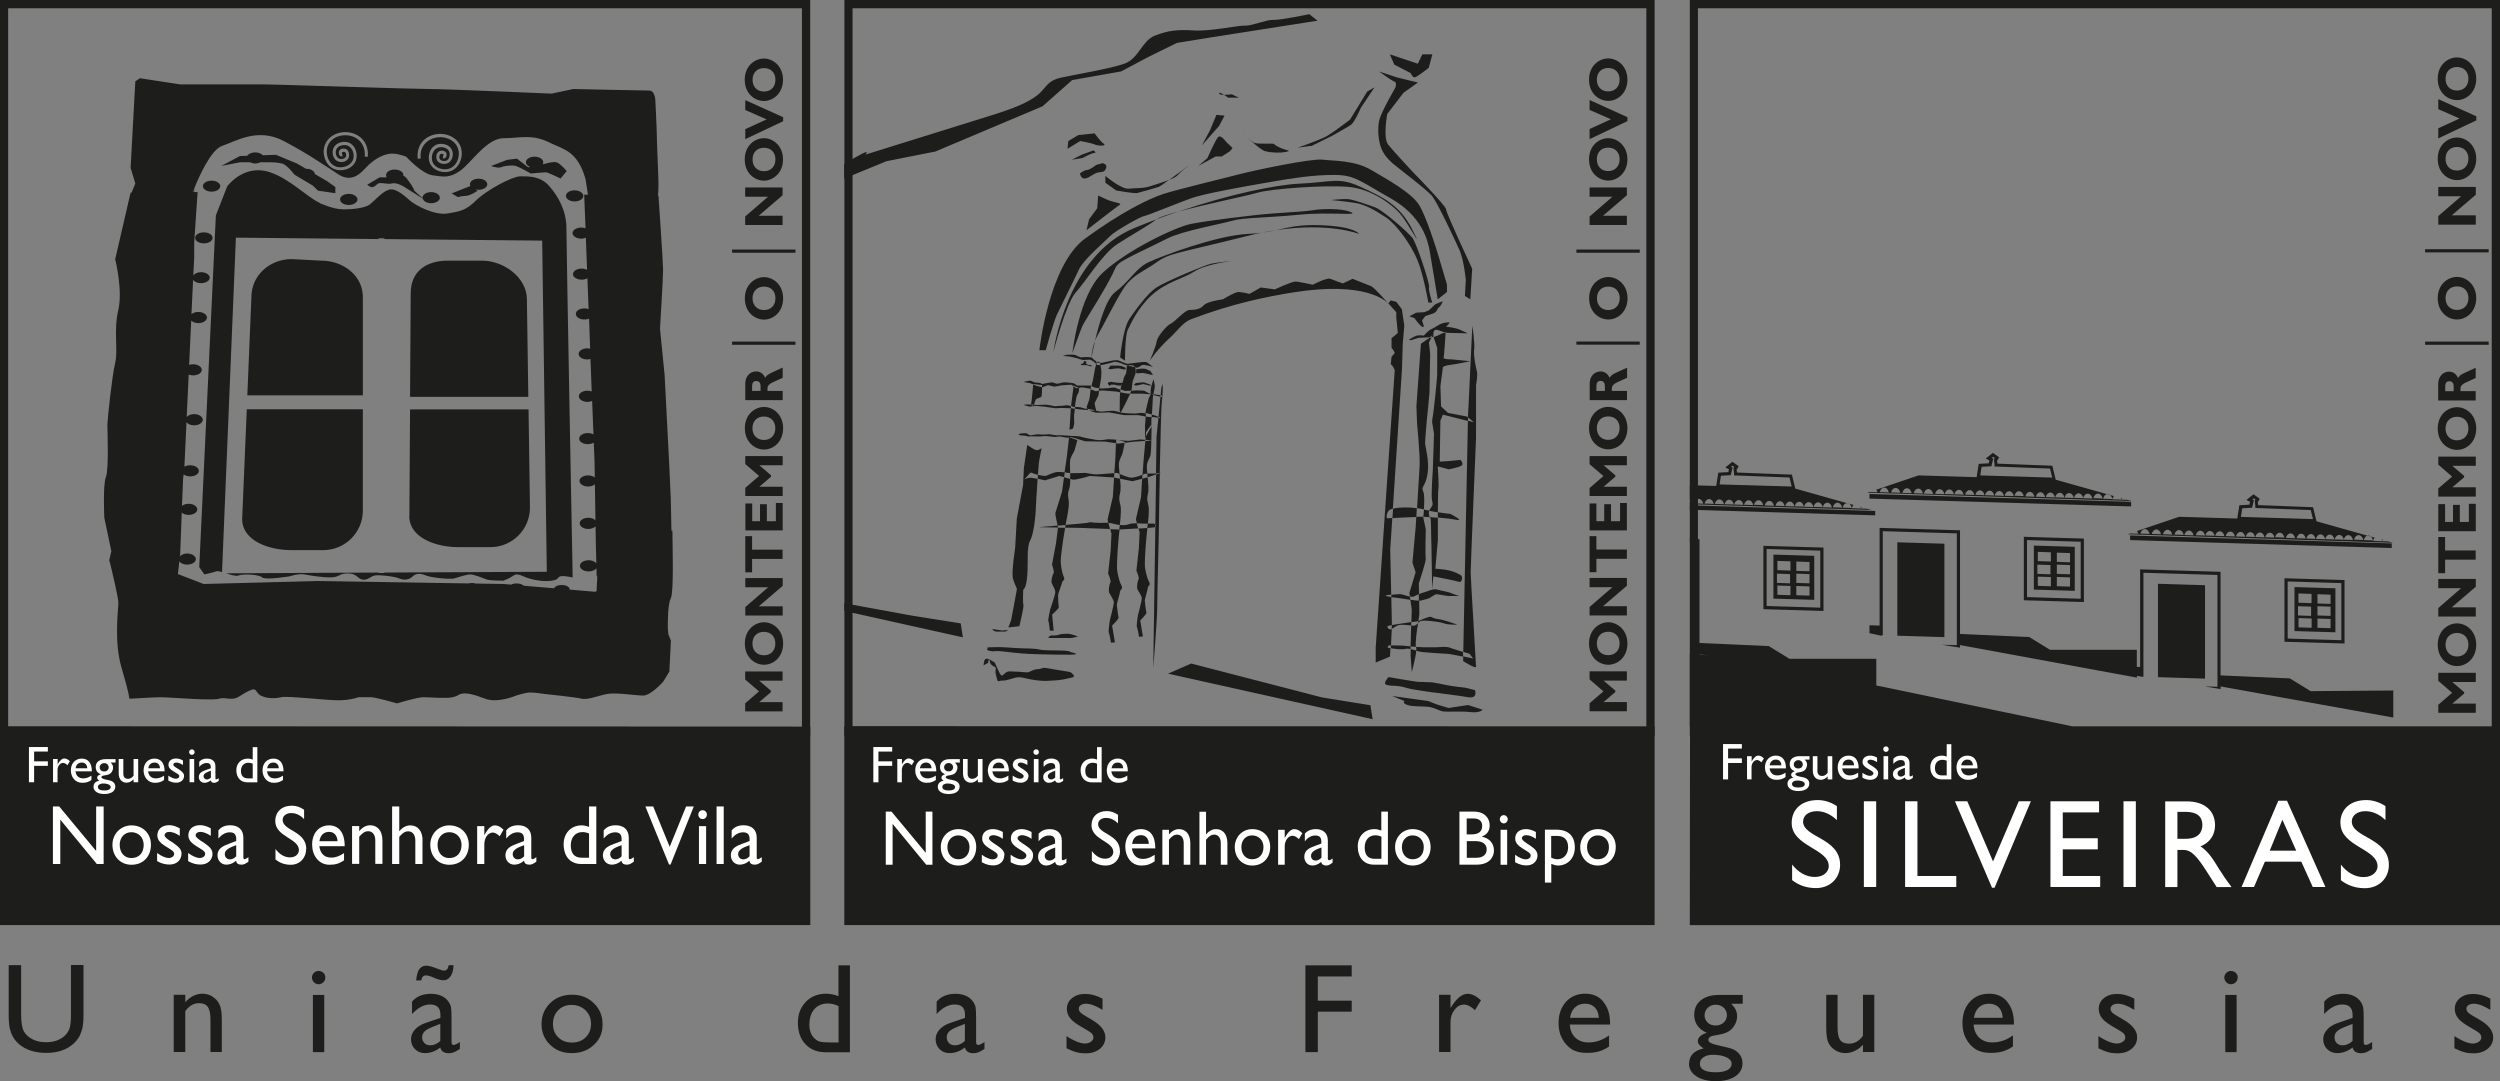 <?xml version="1.0" encoding="UTF-8"?>
<svg xmlns="http://www.w3.org/2000/svg" id="Layer_1" viewBox="0 0 227.23 98.29">
  <rect x="0" y="0" width="227.23" height="98.29" fill="#808080" stroke="none"/>
  <defs>
    <style>
      .cls-1 {
        fill: #1d1d1b;
      }

      .cls-2 {
        fill: #fff;
      }
    </style>
  </defs>
  <g>
    <path class="cls-1" d="M225.03,61.99h-2.13s1.07.92,1.07.92v.13s-1.07.91-1.07.91h2.13s0,.84,0,.84h-3.41s0-.73,0-.73l1.26-1.09-1.26-1.09v-.73s3.41,0,3.41,0v.84ZM225.07,58.6c0,1.24-.88,1.94-1.75,1.94-.83,0-1.75-.67-1.75-1.94s.93-1.94,1.75-1.94c.87,0,1.75.72,1.75,1.94ZM224.36,58.6c0-.64-.41-1.07-1.04-1.07s-1.04.43-1.04,1.07.42,1.07,1.04,1.07c.62,0,1.04-.43,1.04-1.07ZM221.62,56.04h3.41v-.84h-2.18s2.18-1.87,2.18-1.87v-.71h-3.41v.84h2.08s-2.08,1.81-2.08,1.81v.77ZM221.62,52.1h.62v-1.23s2.78,0,2.78,0v-.84h-2.78s0-1.22,0-1.22h-.62v3.29ZM221.62,48.28h3.41v-2.49h-.63v1.65s-.82,0-.82,0v-1.55h-.62v1.55s-.72,0-.72,0v-1.62h-.62v2.46ZM221.62,45.14h3.41v-.85h-2.13s1.07-.91,1.07-.91v-.13s-1.07-.91-1.07-.91h2.13v-.84h-3.41v.73s1.26,1.09,1.26,1.09l-1.26,1.08v.74ZM225.07,38.95c0,1.24-.88,1.94-1.75,1.94-.83,0-1.75-.66-1.75-1.94s.93-1.94,1.75-1.94c.87,0,1.75.72,1.75,1.94ZM224.36,38.95c0-.64-.41-1.07-1.04-1.07s-1.04.43-1.04,1.07.42,1.07,1.04,1.07,1.04-.43,1.04-1.07ZM223.64,35.31v.24h1.38s0,.85,0,.85h-3.41s0-1.51,0-1.51c0-.69.47-1.11.98-1.11.37,0,.65.19.83.58.17-.35.6-.46,1.6-.93v.93c-.73.36-1.38.49-1.38.95ZM223.02,35.11c0-.23-.1-.46-.39-.46-.26,0-.38.16-.38.48v.43h.77v-.45ZM223.32,25.17c.87,0,1.75.72,1.75,1.93s-.88,1.94-1.75,1.94c-.83,0-1.75-.67-1.75-1.94s.93-1.93,1.75-1.93ZM223.32,26.03c-.63,0-1.04.43-1.04,1.07s.42,1.07,1.04,1.07,1.04-.42,1.04-1.07-.41-1.07-1.04-1.07ZM225.03,16.99h-3.41v.85h2.08s-2.08,1.8-2.08,1.8v.78h3.41v-.85h-2.18s2.18-1.87,2.18-1.87v-.71ZM221.57,14.43c0-1.27.93-1.93,1.75-1.93.87,0,1.75.72,1.75,1.93s-.88,1.94-1.75,1.94c-.83,0-1.75-.66-1.75-1.94ZM222.28,14.43c0,.65.42,1.07,1.04,1.07s1.04-.43,1.04-1.07-.41-1.07-1.04-1.07-1.04.43-1.04,1.07ZM221.62,12.58l3.46-1.64v-.37s-3.46-1.56-3.46-1.56v.91s1.94.85,1.94.85l-1.94.89v.92ZM221.57,7.16c0-1.28.93-1.94,1.75-1.94.87,0,1.75.72,1.75,1.94s-.88,1.94-1.75,1.94c-.83,0-1.75-.66-1.75-1.94ZM222.28,7.16c0,.64.42,1.07,1.04,1.07s1.04-.43,1.04-1.07-.41-1.07-1.04-1.07c-.63,0-1.04.43-1.04,1.07ZM226.2,31.05h-5.78v.29h5.78v-.29ZM226.2,22.65h-5.78v.29h5.78v-.29ZM147.87,61.02h-3.39v.73s1.26,1.09,1.26,1.09l-1.26,1.08v.73h3.39v-.84h-2.12s1.07-.91,1.07-.91v-.13s-1.07-.91-1.07-.91h2.12v-.84ZM147.92,58.49c0,1.23-.87,1.93-1.75,1.93-.82,0-1.74-.66-1.74-1.93s.93-1.93,1.74-1.93c.87,0,1.75.72,1.75,1.93ZM147.21,58.49c0-.64-.41-1.07-1.04-1.07s-1.03.43-1.03,1.07.41,1.06,1.03,1.06,1.04-.42,1.04-1.06ZM144.48,55.94h3.39v-.84h-2.17s2.17-1.86,2.17-1.86v-.71h-3.39v.84h2.08s-2.08,1.8-2.08,1.8v.77ZM144.48,52.01h.62v-1.22s2.77,0,2.77,0v-.84h-2.77s0-1.22,0-1.22h-.62v3.28ZM144.48,48.21h3.39v-2.49h-.62v1.65s-.82,0-.82,0v-1.54h-.62v1.54s-.71,0-.71,0v-1.61h-.62v2.45ZM144.48,45.08h3.39v-.84h-2.12s1.07-.91,1.07-.91v-.13s-1.07-.91-1.07-.91h2.12v-.84h-3.39v.74s1.26,1.08,1.26,1.08l-1.26,1.09v.73ZM147.92,38.91c0,1.24-.87,1.93-1.75,1.93-.82,0-1.74-.66-1.74-1.93s.93-1.93,1.74-1.93c.87,0,1.75.72,1.75,1.93ZM147.21,38.91c0-.64-.41-1.06-1.04-1.06s-1.03.43-1.03,1.06.41,1.07,1.03,1.07,1.04-.43,1.04-1.07ZM146.5,35.29v.24h1.38s0,.84,0,.84h-3.39s0-1.51,0-1.51c0-.69.47-1.1.98-1.1.37,0,.65.19.83.58.18-.35.59-.45,1.59-.92v.92c-.73.36-1.38.49-1.38.95ZM145.87,35.08c0-.23-.1-.46-.39-.46-.26,0-.38.16-.38.48v.43h.77v-.45ZM146.18,25.18c.87,0,1.75.72,1.75,1.93s-.87,1.93-1.75,1.93c-.82,0-1.74-.66-1.74-1.93s.93-1.93,1.74-1.93ZM146.18,26.05c-.62,0-1.03.42-1.03,1.06s.41,1.07,1.03,1.07c.62,0,1.04-.43,1.04-1.07s-.41-1.06-1.04-1.06ZM147.87,17.04h-3.39v.84h2.08s-2.08,1.8-2.08,1.8v.77h3.39v-.84h-2.17s2.17-1.86,2.17-1.86v-.71ZM144.43,14.48c0-1.27.93-1.92,1.74-1.92.87,0,1.75.72,1.75,1.92s-.87,1.93-1.75,1.93c-.82,0-1.74-.66-1.74-1.93ZM145.14,14.48c0,.65.41,1.07,1.03,1.07.62,0,1.04-.43,1.04-1.07s-.41-1.06-1.04-1.06-1.03.42-1.03,1.06ZM144.48,12.65l3.44-1.64v-.36s-3.44-1.56-3.44-1.56v.9s1.94.85,1.94.85l-1.94.89v.92ZM144.43,7.24c0-1.27.93-1.93,1.74-1.93.87,0,1.75.72,1.75,1.93s-.87,1.93-1.75,1.93c-.82,0-1.74-.66-1.74-1.93ZM145.14,7.24c0,.65.41,1.07,1.03,1.07s1.04-.42,1.04-1.07-.41-1.06-1.04-1.06-1.03.42-1.03,1.06ZM149.04,31.04h-5.76v.29h5.76v-.29ZM149.04,22.68h-5.76v.29h5.76v-.29ZM90.79,69.31c-.32,0-.51.19-.57.52h1.06c-.01-.32-.2-.52-.49-.52ZM150.39,84.08h-73.65s0-18.08,0-18.08l73.65.02v18.05ZM100.6,70.02c0,.58.36,1.12,1.02,1.12.36,0,.59-.08.84-.25v-.4c-.25.16-.48.25-.74.25-.4,0-.64-.22-.71-.64h1.49c0-.78-.36-1.16-.92-1.16s-.98.43-.98,1.07ZM95.91,69.71v.11s-.37.13-.37.13c-.34.12-.72.25-.72.67,0,.27.21.52.52.52.19,0,.39-.07.57-.22.04.15.14.22.32.22.13,0,.21-.04.4-.17v-.25c-.09.07-.18.11-.22.11-.05,0-.08-.03-.08-.11v-1.08c0-.48-.34-.7-.77-.7-.31,0-.54.09-.7.29v.46c.2-.24.44-.35.67-.35.26,0,.38.11.38.37ZM92.04,70.94c.27.14.48.2.74.2.4,0,.69-.25.69-.62,0-.22-.13-.36-.47-.59-.37-.22-.51-.33-.51-.42,0-.11.11-.19.27-.19.16,0,.38.07.61.22v-.42c-.22-.12-.42-.17-.62-.17-.42,0-.7.22-.7.57,0,.57.99.72.99,1.02,0,.15-.14.23-.31.24-.17,0-.42-.09-.69-.27v.45ZM81.55,71.1h.42v-1.11c0-.36.22-.65.51-.65.1,0,.26.08.39.21l.22-.36c-.17-.16-.33-.24-.5-.24-.2,0-.4.15-.61.53h0s0-.48,0-.48h-.42v2.11ZM79.84,69.61h1.25v-.41h-1.25s0-.89,0-.89h1.25v-.41h-1.71v3.21h.46v-1.49ZM83.6,70.11h1.49c0-.78-.36-1.16-.92-1.16s-.99.43-.99,1.07c0,.58.37,1.12,1.03,1.12.36,0,.59-.08.84-.25v-.4c-.25.16-.48.25-.74.25-.4,0-.64-.22-.71-.64ZM85.24,71.54c0,.37.4.64.97.64.63,0,1-.26,1-.67,0-.27-.16-.5-.61-.59-.42-.08-.64-.15-.64-.27,0-.25.57-.1.86-.4.1-.1.2-.3.2-.47s-.05-.3-.22-.46h.43v-.33h-.87c-.57,0-.92.28-.92.73,0,.15.04.29.11.39.08.11.2.2.35.27h0c-.2.05-.33.17-.33.31,0,.09.07.18.21.27-.37.09-.53.27-.53.58ZM88.89,70.83v.27h.42v-2.11h-.42v1.51c-.14.19-.32.29-.5.29-.29,0-.43-.17-.43-.46v-1.34h-.42v1.31c0,.53.3.84.73.84.2,0,.45-.12.62-.31ZM90.21,70.11h1.48c0-.78-.36-1.16-.92-1.16s-.99.43-.99,1.07c0,.58.37,1.12,1.03,1.12.36,0,.59-.08.84-.25v-.4c-.24.16-.48.25-.74.25-.4,0-.64-.22-.71-.64ZM93.93,68.35c0,.14.11.25.25.25s.25-.11.25-.25-.11-.25-.25-.25-.25.11-.25.25ZM93.97,71.1h.42v-2.11h-.42v2.11ZM99.24,71.1h.89v-3.21h-.42v1.14c-.17-.06-.3-.08-.44-.08-.62,0-1.05.44-1.05,1.05,0,.68.39,1.11,1.02,1.11ZM84.18,69.31c-.32,0-.51.19-.57.52h1.06c-.01-.32-.2-.52-.49-.52ZM86.23,71.85c.37,0,.59-.12.59-.31,0-.27-.43-.34-.69-.34-.28,0-.48.13-.48.32,0,.21.21.33.59.33ZM86.23,70.12c.24,0,.41-.16.41-.4,0-.2-.19-.37-.41-.37-.23,0-.42.17-.42.38,0,.23.17.38.42.38ZM95.24,70.55c0,.17.13.29.3.29.13,0,.26-.06.37-.17v-.62c-.36.12-.67.25-.67.49ZM101.59,69.31c-.32,0-.51.19-.57.52h1.06c-.02-.32-.2-.52-.49-.52ZM99.71,70.74v-1.35c-.14-.05-.25-.08-.39-.08-.4,0-.68.29-.68.73,0,.4.16.69.64.69h.42ZM9.48,47.04s-.14-2.97.14-3.66c.29-.69.14-4.36.14-4.78s.43-4.5.71-5.62c.28-1.13-.16-2.97.28-4.79.43-1.82-.28-4.63-.28-4.63l1.4-6.05h.09s.34-.84.34-.84l-.43-1.41.43-7.87.42-.28,3.65.56s6.9,0,7.75,0,13.36.42,14.9.42c1.55,0,11.11.42,11.11.42l1.98-.42s6.33.14,6.9.14c.56,0,.56.98.56.98,0,0,.13,2.54.13,3.1s.15,3.8.15,4.36c0,.27,0,.73-.05,1.12h.05s.42,6.04.42,6.75-.28,5.34-.28,5.34l.42,4.22.42,8.15.14,3.1.06,2.93c.05-.13.09-.15.09.16,0,.85.14,5.35-.14,5.91-.28.56-.28,1.96-.28,2.67,0,.15.02.38.05.64l.23.56-.14,2.82-.56.92s-1.11,1.26-1.82,1.26c-.71,0-2.41-.29-3.24-.15-.84.15-1.82.58-2.38.43-.56-.14-3.39-.43-3.39-.43,0,0-.82-.13-1.26-.13s-1.27.28-1.27.28c0,0-1.69.72-2.81.29-1.12-.43-1.83-.58-2.25-.43-.42.15-.14.15-.71.29-.56.14-2.11,0-2.67,0s-2.39.56-2.39.56c0,0-1.95-.56-2.38-.56-.43,0-1.13,0-1.13,0,0,0-.7.28-1.83.28-1.12,0-4.64-.42-5.2-.28-.56.14-1.27.13-1.83-.14-.56-.28-.29-.84-1.13-.42-.84.42-.98.7-1.55.7s-.71-.13-1.13,0c-.42.14-2.67,0-2.67,0,0,0-2.26-.14-2.68-.14s-2.8.14-2.8.14c0,0,0-.42-.71-2.81-.71-2.39-.29-5.35-.29-5.91,0-.49-.63-3.11-.8-3.78l-.04-.02.02-.07s-.02-.07-.02-.07h.03s.17-.76.17-.76l-.64-3.04ZM37.97,14.43l.27-.03c-.12-1.01.52-1.8,1.56-1.92.83-.1,1.77.36,1.89,1.3.05.42-.07.86-.32,1.17-.2.25-.46.4-.78.43-.3.03-.62-.03-.86-.18-.19-.12-.43-.33-.47-.72-.05-.42.14-1.03.72-1.1.24-.03.5.04.67.17.13.1.2.23.22.39.02.19-.03.4-.13.53-.07.09-.17.15-.29.16-.15.02-.31-.02-.41-.1-.06-.05-.1-.12-.11-.2,0-.09,0-.33.18-.35.07,0,.15,0,.18.03,0,0,.02.02.02.04,0,.07,0,.07-.02.08h0s-.05.27-.05.27c.08.02.12.02.19-.03.13-.06.18-.18.16-.36,0-.09-.05-.17-.12-.22-.13-.11-.33-.1-.39-.09-.32.04-.45.36-.42.66.02.15.09.29.21.38.18.15.43.18.61.15.19-.02.36-.11.48-.27.15-.19.22-.47.19-.73-.03-.23-.14-.43-.32-.58-.23-.18-.55-.26-.88-.23-.7.08-1.04.78-.97,1.41.05.39.26.71.61.92.25.15.55.23.85.23.06,0,.13,0,.19-.01.39-.04.72-.23.96-.54.29-.37.43-.88.37-1.37-.13-1.11-1.23-1.64-2.19-1.54-1.2.14-1.94,1.06-1.8,2.23ZM29.43,13.55c-.05.42.05.86.26,1.21.24.4.62.65,1.07.7.06,0,.13.01.2.01.68,0,1.36-.4,1.45-1.16.07-.63-.27-1.33-.97-1.41-.26-.03-.53.02-.75.15-.26.15-.42.38-.45.67-.05.45.18.94.67,1,.18.03.43,0,.61-.16.12-.1.2-.23.21-.39.03-.3-.1-.62-.42-.66-.24-.03-.48.06-.51.32-.02.17.03.29.15.36.07.04.11.04.19.03l-.06-.27s-.01-.01,0-.08c.01-.09.2-.07.2-.07.21.03.18.35.18.35,0,.08-.05.15-.11.2-.12.09-.29.11-.4.1-.35-.04-.46-.43-.43-.69.03-.25.19-.39.31-.46.16-.09.38-.13.58-.11.58.07.77.69.73,1.11-.08.65-.76.96-1.34.9-.46-.05-.73-.34-.87-.57-.18-.3-.26-.67-.22-1.03.11-.94,1.04-1.39,1.88-1.3.52.06.94.28,1.22.64.27.35.39.81.34,1.29l.27.03c.07-.56-.07-1.09-.39-1.5-.33-.42-.81-.67-1.4-.74-.97-.11-2.06.44-2.19,1.54ZM17.65,17.15v.31s.31,0,.31,0l-.31,4.61v1.35s-.08,1.61-.08,1.61c.13-.17.39-.29.7-.29.43,0,.79.22.79.5s-.36.5-.79.5c-.32,0-.6-.13-.72-.3l-.15,3.12c.14-.12.36-.21.62-.21.43,0,.79.23.79.51s-.35.51-.79.51c-.27,0-.5-.1-.64-.23l-.19,4.03c.11-.04.23-.06.36-.06.44,0,.79.23.79.51s-.35.5-.79.5c-.15,0-.28-.03-.4-.08l-.18,3.86c.14-.15.38-.26.67-.26.44,0,.79.23.79.51s-.35.51-.79.51c-.3,0-.56-.11-.69-.28l-.19,4.04c.14-.08.32-.13.52-.13.44,0,.79.22.79.51s-.35.5-.79.5c-.24,0-.44-.07-.59-.18l-.05.41-.1,2.45c.14-.11.35-.19.6-.19.44,0,.79.23.79.51s-.35.5-.79.5c-.26,0-.48-.08-.62-.21l-.14,3.69-.03.28c.14-.14.38-.25.66-.25.43,0,.79.23.79.51s-.36.5-.79.5c-.32,0-.59-.12-.71-.3l-.13,1.16,2.34.9,10.4-.27,13.67.22c.1-.02.2-.04.31-.04.12,0,.24.02.34.05l2.56.04.67.06c.13-.07.31-.11.51-.11.28,0,.51.09.64.21l2.75.23c.08-.17.35-.3.69-.3.4,0,.73.18.73.4,0,0,0,.01,0,.02l2.31.2.14-.07v-.2s.06-1.08.06-1.08l-.06-.12-.02-.67c-.13.17-.39.29-.71.29-.43,0-.79-.23-.79-.51s.36-.51.79-.51c.31,0,.57.12.7.28l-.04-1.64-.03-1.72c-.14.14-.37.24-.65.24-.44,0-.79-.22-.79-.51s.35-.51.79-.51c.27,0,.5.09.64.23l-.05-3.27c-.14.12-.36.2-.61.2-.44,0-.79-.23-.79-.51s.35-.5.79-.5c.25,0,.46.08.6.19l-.02-1.36-.07-1.81c-.14.08-.33.14-.54.14-.44,0-.79-.22-.79-.5s.35-.51.79-.51c.2,0,.37.05.51.13l-.12-3.05c-.12.05-.26.09-.42.09-.43,0-.79-.23-.79-.51s.35-.51.79-.51c.14,0,.27.03.38.07l-.11-2.95c-.09.02-.19.04-.29.04-.43,0-.79-.22-.79-.5s.36-.51.79-.51c.09,0,.18.02.26.03l-.1-2.73c-.12.05-.25.08-.41.08-.44,0-.79-.22-.79-.51s.35-.5.79-.5c.14,0,.26.03.37.07l-.11-2.81c-.14.08-.32.13-.52.13-.43,0-.79-.22-.79-.5s.35-.51.79-.51c.19,0,.35.05.49.12l-.11-2.93c-.12.05-.26.09-.42.09-.43,0-.79-.23-.79-.5s.35-.51.79-.51c.14,0,.27.03.39.07l-.12-3.06h.34s-.22-1.42-.22-1.42c-.73-2.58-2.04-2.7-3.22-3.29-1.69-.84-2.67-.42-4.22-.42-1.55,0-2.95,2.25-3.94,2.95-.99.7-1.55.56-2.53.42-.98-.14-2.39-1.69-2.39-1.69,0,0-.7-.28-1.26-.28s-1.51.28-2.53,1.41c-1.4,1.55-2.39.42-3.09,0-.7-.42-1.83-1.27-4.22-2.54-2.39-1.27-4.36,0-5.63.43-1.03.34-2.15,2.9-2.53,3.86ZM17.52,17.46h.06s.05-.28.05-.28c-.05.13-.09.23-.11.28ZM29.09,18.45c-1.12-.47-2.75-2.22-4.6-2.81-2.35-.76-3.84,1.3-3.84,1.3l-1.03,2.64-1.51,31.97.47.66s.85-.19,1.12-.29c.08-.03.26.01.48.08l1.26-30.4,12.96.13v-.07s.54,0,.54,0v.07s14.34.14,14.34.14l.42,30.1-14.77.07v.04s-.54,0-.54,0v-.04s-13.84.07-13.84.07c.44.14.91.29,1.12.2.39-.17,1.86-.1,2.16.17.29.27,2.52-.1,2.52-.1,0,0,.76-.27,1.32-.17.56.1,1.49.27,2.35.27.86,0,.76-.36,1.59-.36s.86.46,1.32.56c.46.1.74-.29,1.12-.37.39-.08,1.78.07,2.25.27.46.2.93.1,1.22-.2.29-.29.74-.27,1.2-.07.46.19,2.17.37,2.54.27.37-.1,1.13-.37,1.49-.37s1.22.37,1.51.47c.29.1,1.49.1,1.49.1,0,0,.56-.2.93-.47.37-.27.76.07,1.42.27.66.2,1.4.29,2.06.2.66-.1.46-.29.76-.39.29-.1,1.13.1,1.13.1,0,0-.57-30.18-.57-31.77s-.76-2.91-1.59-3.84c-.83-.93-1.98-.85-2.64-.85-.66,0-2.98,1.22-3.94,2.15-.95.93-1.4,1.02-2.62,1.22-1.22.2-2.91-.74-3.38-1.13-.46-.39-1.32-1.22-1.96-1.03-.64.2-1.22.93-1.71,1.32-.49.39-1.76.47-2.33.47-.56,0-1.13-.1-2.25-.56ZM19.32,21.62c0-.28-.35-.5-.79-.5s-.79.22-.79.5.35.5.79.5.79-.22.79-.5ZM19.23,17.42c.43,0,.79-.23.79-.5s-.35-.5-.79-.5-.79.23-.79.5.35.5.79.5ZM31.7,18.63c.43,0,.79-.23.79-.5s-.35-.51-.79-.51-.79.23-.79.51.35.5.79.5ZM51.44,17.81c0,.28.36.5.79.5s.79-.23.79-.5-.35-.51-.79-.51-.79.22-.79.51ZM22.73,14.75c.13.06.29.11.46.11s.34-.04.47-.11h.96s.56,0,1.01.11c.45.11,1.13,1.01,1.13,1.01l.48.29s.08.05.12.07l1.09.65.45.45,1.58.23v-.56s-.79-.56-.79-.56l-1.07-.62c-.02-.26-.36-.48-.78-.48-.01,0-.02,0-.03,0l-.82-.48-.56-.23-1.35-.56-1.2.04c-.13-.15-.38-.26-.68-.26-.33,0-.61.13-.73.31l-.66.02-1.69.9,1.69-.33h.92ZM34.41,16.67c.23-.11.79.11,1.24,0,.45-.11,1.13.34,1.13.34l1.65,1.04c.06.24.37.42.76.42.44,0,.79-.23.79-.5s-.35-.51-.79-.51c-.43,0-.79.23-.79.51,0,0,0,.02,0,.03l-.73-.65s-.11-.34-.45-.79c-.25-.34-.38-.55-.57-.58,0-.02.02-.04.02-.06,0-.28-.35-.51-.79-.51-.44,0-.79.22-.79.51,0,.07.02.14.06.2h-.64s-1.13.67-1.13.67c0,0,.22.22.45.22s.34-.22.56-.34ZM42.4,17.79c.34,0,1.01-.45,1.01-.45l-.19-.13c.09.02.18.04.28.04.43,0,.79-.22.79-.5s-.35-.51-.79-.51-.79.23-.79.51c0,.06.02.11.05.16h-.02s-1.69.67-1.69.67l.56.33s.45-.11.79-.11ZM45.55,15.2c.23-.12,1.01-.22,1.35-.11.34.11,1.35.68,1.35.68,0,0,1.13-.11,1.35-.11s1.35.57,1.35.57l.56-.68s-.56-.67-.9-.79c-.33-.11-1.01.11-1.01.11l-.28.06c.04-.06.06-.12.06-.18,0-.28-.35-.51-.79-.51s-.79.22-.79.51c0,.18.16.33.38.42l-.17.04-1.02-.79-.9.11-1.46.56s.67.23.9.11ZM71.13,61.03h-3.4v.73s1.26,1.08,1.26,1.08l-1.26,1.09v.73h3.4v-.84h-2.12s1.06-.91,1.06-.91v-.13s-1.06-.91-1.06-.91h2.12v-.84ZM71.18,58.49c0,1.24-.88,1.93-1.74,1.93-.82,0-1.74-.66-1.74-1.93,0-1.27.93-1.93,1.74-1.93.87,0,1.74.72,1.74,1.93ZM70.47,58.49c0-.64-.41-1.06-1.04-1.06s-1.04.42-1.04,1.06.41,1.07,1.04,1.07,1.04-.42,1.04-1.07ZM67.74,55.95h3.4v-.84h-2.17s2.17-1.86,2.17-1.86v-.71h-3.4v.84h2.08s-2.08,1.8-2.08,1.8v.77ZM67.74,52.02h.62v-1.22s2.77,0,2.77,0v-.84h-2.77s0-1.23,0-1.23h-.62v3.29ZM67.74,48.21h3.4v-2.49h-.62v1.65s-.82,0-.82,0v-1.54h-.62v1.54s-.71,0-.71,0v-1.61h-.62v2.45ZM67.74,45.08h3.4v-.84h-2.12s1.06-.91,1.06-.91v-.13s-1.06-.91-1.06-.91h2.12v-.84h-3.4v.73s1.26,1.08,1.26,1.08l-1.26,1.08v.73ZM71.18,38.92c0,1.24-.88,1.94-1.74,1.94-.82,0-1.74-.67-1.74-1.94s.93-1.93,1.74-1.93c.87,0,1.74.72,1.74,1.93ZM70.47,38.92c0-.64-.41-1.06-1.04-1.06s-1.04.43-1.04,1.06.41,1.07,1.04,1.07,1.04-.42,1.04-1.07ZM69.76,35.29v.24h1.38s0,.84,0,.84h-3.4s0-1.51,0-1.51c0-.69.47-1.1.98-1.1.37,0,.65.19.83.58.17-.35.59-.45,1.59-.93v.93c-.73.36-1.38.49-1.38.95ZM69.13,35.09c0-.23-.1-.46-.39-.46-.25,0-.38.16-.38.48v.42h.77v-.44ZM69.44,25.19c.87,0,1.74.71,1.74,1.93s-.88,1.93-1.74,1.93c-.82,0-1.74-.66-1.74-1.93s.93-1.93,1.74-1.93ZM69.44,26.05c-.62,0-1.04.43-1.04,1.06s.41,1.07,1.04,1.07,1.04-.42,1.04-1.07-.41-1.06-1.04-1.06ZM71.13,17.04h-3.4v.84h2.08s-2.08,1.8-2.08,1.8v.77h3.4v-.84h-2.17s2.17-1.86,2.17-1.86v-.71ZM67.69,14.49c0-1.27.93-1.93,1.74-1.93.87,0,1.74.72,1.74,1.93s-.88,1.93-1.74,1.93c-.82,0-1.74-.66-1.74-1.93ZM68.4,14.49c0,.64.41,1.07,1.04,1.07s1.04-.43,1.04-1.07-.41-1.06-1.04-1.06-1.04.43-1.04,1.06ZM67.74,12.65l3.44-1.63v-.37s-3.44-1.55-3.44-1.55v.9s1.94.85,1.94.85l-1.94.89v.91ZM67.69,7.25c0-1.27.93-1.93,1.74-1.93.87,0,1.74.72,1.74,1.93s-.88,1.93-1.74,1.93c-.82,0-1.74-.66-1.74-1.93ZM68.4,7.25c0,.64.41,1.07,1.04,1.07s1.04-.42,1.04-1.07-.41-1.06-1.04-1.06-1.04.43-1.04,1.06ZM72.3,31.05h-5.76v.29h5.76v-.29ZM72.3,22.68h-5.76v.29h5.76v-.29ZM73.65,84.08H0s0-18.07,0-18.07l73.65.03v18.05ZM6.45,92.22c0,.62-.05,1.06-.15,1.31-.1.26-.26.48-.48.67-.42.35-.97.53-1.64.53-.47,0-.88-.09-1.23-.27-.35-.18-.6-.41-.77-.7-.17-.29-.26-.81-.26-1.55v-4.49H.79v4.47c0,.64.04,1.11.13,1.4.08.3.19.55.32.75.13.21.29.39.48.56.62.53,1.45.8,2.48.8s1.83-.27,2.45-.81c.19-.16.35-.35.48-.55.13-.2.24-.46.33-.77.09-.31.13-.77.13-1.37v-4.49h-1.14v4.49ZM19.32,90.58c-.28-.17-.58-.26-.91-.26-.58,0-1.11.26-1.57.77v-.67h-1.05v5.2h1.05v-3.71c.34-.48.75-.73,1.24-.73.38,0,.65.11.81.34.16.23.24.61.24,1.14v2.96h1.03v-2.97c0-.63-.07-1.09-.22-1.38-.14-.29-.36-.52-.64-.69ZM28.95,88.25c-.16,0-.3.06-.42.18-.12.12-.18.27-.18.42s.06.3.18.43c.12.12.26.18.42.18.17,0,.31-.06.44-.18.12-.12.18-.26.18-.43,0-.17-.06-.32-.18-.43-.12-.11-.27-.17-.44-.17ZM28.44,95.63h1.03v-5.2h-1.03v5.2ZM41.22,94.98c.12,0,.32-.09.58-.27v.63c-.23.15-.42.25-.56.31-.14.05-.29.08-.44.08-.44,0-.7-.18-.78-.52-.44.34-.9.51-1.4.51-.36,0-.66-.12-.9-.36-.24-.24-.36-.54-.36-.9,0-.33.12-.62.35-.88.24-.26.57-.47,1-.61l1.32-.45v-.28c0-.63-.31-.94-.94-.94-.56,0-1.11.29-1.64.87v-1.13c.4-.47.97-.71,1.72-.71.56,0,1.01.15,1.35.44.11.1.22.22.31.37.09.16.15.31.17.47.02.16.04.45.04.89v2.21c0,.18.06.27.18.27ZM40.02,93.06l-.69.27c-.35.14-.6.28-.74.42-.14.14-.22.32-.22.53,0,.22.07.39.21.53.14.14.32.2.53.2.33,0,.63-.13.91-.4v-1.54ZM38.68,88.65c.18,0,.44.07.79.23.35.15.63.22.84.22.24,0,.44-.1.59-.3.21-.25.31-.62.32-1.07h-.44c-.03.18-.08.3-.15.38-.07.07-.16.11-.27.11s-.29-.05-.54-.15c-.49-.2-.85-.3-1.07-.3-.24,0-.44.09-.6.27-.16.18-.27.54-.33,1.07h.48c.01-.15.06-.26.13-.34.07-.07.15-.11.26-.11ZM53.98,91.19c.53.51.79,1.15.79,1.92s-.26,1.37-.8,1.87c-.53.49-1.2.74-2.01.74s-1.43-.25-1.96-.76c-.52-.5-.78-1.13-.78-1.88s.26-1.39.79-1.91c.53-.51,1.19-.76,1.99-.76.79,0,1.45.26,1.97.77ZM53.72,93.06c0-.49-.17-.9-.5-1.23-.33-.32-.76-.49-1.27-.49s-.9.16-1.22.49c-.32.33-.47.74-.47,1.24s.16.91.49,1.22c.32.32.74.47,1.25.47.5,0,.92-.16,1.24-.48.32-.31.48-.72.48-1.22ZM73.24,91.06c.48-.49,1.09-.74,1.84-.74.35,0,.72.07,1.13.22v-2.8s1.04,0,1.04,0v7.9s-2.2,0-2.2,0c-.77,0-1.38-.24-1.84-.73-.46-.48-.69-1.14-.69-1.95,0-.77.24-1.4.72-1.89ZM73.56,93.07c0,.53.13.95.4,1.24.16.17.33.29.5.35.18.06.5.09.96.09h.8v-3.3c-.32-.16-.64-.24-.97-.24-.51,0-.92.17-1.22.5-.3.34-.46.79-.46,1.36ZM88.9,94.98c.13,0,.32-.09.58-.27v.63c-.23.15-.42.25-.56.31-.14.05-.29.08-.44.08-.44,0-.7-.18-.78-.52-.44.34-.9.51-1.4.51-.36,0-.66-.12-.9-.36-.24-.24-.36-.54-.36-.9,0-.33.12-.62.35-.88.24-.26.57-.47,1-.61l1.32-.45v-.28c0-.63-.31-.94-.94-.94-.56,0-1.11.29-1.64.87v-1.13c.4-.47.97-.71,1.72-.71.56,0,1.01.15,1.35.44.11.1.22.22.31.37.09.16.15.31.17.47.02.16.04.45.04.89v2.21c0,.18.06.27.18.27ZM87.71,93.06l-.69.27c-.35.14-.6.28-.75.42-.14.14-.22.32-.22.53,0,.22.07.39.21.53.14.14.32.2.53.2.33,0,.63-.13.91-.4v-1.54ZM99.17,92.64l-.37-.21c-.28-.15-.47-.29-.58-.39-.11-.11-.17-.23-.17-.35,0-.14.06-.25.18-.33.12-.08.28-.13.48-.13.39,0,.89.18,1.5.56v-1.02c-.53-.29-1.06-.43-1.57-.43s-.89.13-1.2.38c-.31.25-.47.58-.47.98,0,.31.1.6.31.86.2.26.64.58,1.3.94.33.19.55.33.65.43.1.1.15.23.15.38s-.08.28-.23.38c-.15.1-.34.16-.55.16s-.46-.07-.77-.19c-.3-.13-.6-.29-.89-.49v1.11c.37.18.67.3.91.36.24.07.52.1.83.1.53,0,.95-.14,1.29-.41.33-.27.5-.62.5-1.05,0-.6-.43-1.14-1.3-1.63ZM118.65,95.63h1.13v-3.68s3.08,0,3.08,0v-1h-3.08s0-2.2,0-2.2h3.08v-1.01h-4.21v7.9ZM131.9,91.53l-.06.09v-1.2h-1.04v5.2h1.04v-2.72c0-.43.12-.81.37-1.12.24-.32.53-.47.86-.47.3,0,.64.17.99.51l.55-.9c-.42-.39-.83-.59-1.21-.59-.5,0-1,.4-1.5,1.2ZM145.72,91.05c.41.49.62,1.13.62,1.94v.13s-3.66,0-3.66,0c.03.49.19.89.5,1.19.31.29.7.44,1.19.44.68,0,1.31-.22,1.88-.64v1.01c-.31.21-.63.36-.94.45-.31.09-.68.13-1.09.13-.57,0-1.04-.12-1.39-.35-.36-.24-.64-.56-.85-.96-.22-.4-.32-.87-.32-1.39,0-.8.23-1.44.67-1.94.45-.49,1.03-.74,1.75-.74s1.24.24,1.65.72ZM145.32,92.51c-.02-.41-.15-.73-.37-.95-.22-.22-.51-.33-.88-.33s-.67.11-.91.33c-.24.22-.39.54-.46.95h2.62ZM153.53,96.65c0-.7.44-1.16,1.31-1.36-.35-.22-.52-.44-.52-.66,0-.17.07-.32.22-.45.15-.14.35-.23.6-.3-.77-.34-1.15-.89-1.15-1.65,0-.55.2-.99.61-1.32.4-.32.96-.48,1.66-.48h2.14s0,.8,0,.8h-1.05c.2.21.35.4.42.57.08.17.12.36.12.58,0,.27-.08.54-.23.8-.15.26-.35.47-.6.6-.24.14-.64.25-1.2.33-.39.06-.58.19-.58.4,0,.12.07.22.22.29.15.08.41.16.79.24.64.14,1.05.25,1.23.33.18.08.35.19.49.34.25.25.37.56.37.94,0,.49-.22.89-.66,1.18-.44.29-1.03.44-1.76.44s-1.33-.15-1.78-.45c-.44-.29-.67-.69-.67-1.19ZM155.21,92.95c.2.18.44.26.73.26s.53-.09.73-.27c.19-.18.29-.4.29-.67,0-.28-.1-.5-.29-.68-.2-.18-.44-.27-.74-.27-.28,0-.51.1-.71.28-.19.19-.29.42-.29.68s.1.49.29.67ZM154.5,96.66c0,.54.48.8,1.45.8.45,0,.81-.07,1.06-.2.25-.14.38-.32.38-.57s-.16-.44-.47-.59c-.32-.15-.73-.23-1.23-.23-.35,0-.63.07-.85.22-.22.15-.33.33-.33.56ZM169.33,94.14c-.34.48-.76.72-1.25.72-.39,0-.67-.11-.82-.33-.16-.22-.24-.6-.24-1.14v-2.97h-1.03v2.98c0,.66.07,1.12.21,1.4.14.28.35.5.63.67.27.16.58.25.91.25.28,0,.56-.07.84-.2.28-.14.53-.32.75-.56v.66h1.03v-5.2h-1.03v3.71ZM182.43,91.05c.41.49.62,1.13.62,1.94v.13s-3.66,0-3.66,0c.02.49.19.89.5,1.19.31.29.7.44,1.19.44.68,0,1.3-.22,1.88-.64v1.01c-.32.21-.63.36-.94.45-.31.09-.68.13-1.09.13-.57,0-1.04-.12-1.39-.35-.36-.24-.64-.56-.85-.96-.22-.4-.32-.87-.32-1.39,0-.8.22-1.44.67-1.94.45-.49,1.03-.74,1.75-.74s1.24.24,1.65.72ZM182.03,92.51c-.02-.41-.15-.73-.36-.95-.22-.22-.51-.33-.89-.33s-.67.11-.91.33c-.24.22-.39.54-.46.95h2.62ZM192.94,92.64l-.36-.21c-.28-.15-.47-.29-.59-.39-.11-.11-.16-.23-.16-.35,0-.14.06-.25.18-.33.12-.08.28-.13.49-.13.39,0,.89.18,1.49.56v-1.02c-.53-.29-1.06-.43-1.56-.43s-.89.13-1.2.38c-.31.25-.47.58-.47.98,0,.31.1.6.31.86.2.26.64.58,1.3.94.33.19.55.33.65.43.1.1.15.23.15.38s-.08.28-.23.38c-.15.1-.34.16-.55.16-.2,0-.46-.07-.77-.19-.3-.13-.6-.29-.89-.49v1.11c.36.18.67.3.91.36.24.07.51.1.82.1.53,0,.96-.14,1.29-.41.33-.27.5-.62.5-1.05,0-.6-.43-1.14-1.3-1.63ZM202.26,95.63h1.03v-5.2h-1.03v5.2ZM202.77,88.25c-.16,0-.3.06-.42.18-.12.12-.18.27-.18.42s.06.3.18.43c.12.12.26.18.42.18.17,0,.32-.06.44-.18.12-.12.18-.26.18-.43,0-.17-.06-.32-.18-.43-.12-.11-.27-.17-.44-.17ZM215.03,94.98c.12,0,.32-.09.58-.27v.63c-.23.15-.42.25-.56.31-.14.05-.29.08-.44.08-.44,0-.7-.18-.78-.52-.44.34-.91.51-1.4.51-.36,0-.66-.12-.91-.36-.24-.24-.36-.54-.36-.9,0-.33.12-.62.36-.88.23-.26.57-.47,1-.61l1.31-.45v-.28c0-.63-.31-.94-.94-.94-.56,0-1.11.29-1.64.87v-1.13c.4-.47.97-.71,1.72-.71.56,0,1.01.15,1.35.44.11.1.21.22.31.37.09.16.14.31.17.47.02.16.04.45.04.89v2.21c0,.18.06.27.18.27ZM213.84,93.06l-.69.27c-.35.14-.6.28-.74.42-.15.14-.22.32-.22.53,0,.22.07.39.2.53.14.14.32.2.53.2.33,0,.63-.13.91-.4v-1.54ZM225.3,92.64l-.37-.21c-.28-.15-.47-.29-.59-.39-.11-.11-.16-.23-.16-.35,0-.14.06-.25.18-.33.12-.08.29-.13.49-.13.39,0,.89.18,1.5.56v-1.02c-.53-.29-1.06-.43-1.56-.43s-.89.13-1.2.38c-.31.25-.47.58-.47.98,0,.31.1.6.31.86.21.26.64.58,1.3.94.33.19.55.33.65.43.1.1.15.23.15.38s-.08.28-.23.38c-.15.1-.34.16-.55.16s-.46-.07-.77-.19c-.3-.13-.6-.29-.89-.49v1.11c.37.18.67.3.91.36.24.07.51.1.82.1.53,0,.95-.14,1.29-.41.33-.27.5-.62.5-1.05,0-.6-.43-1.14-1.3-1.63ZM32.98,27c0-1.98-1.81-3.31-3.79-3.31l-2.68-.14c-1.98,0-3.66,1.47-3.66,3.45l-.37,8.93h10.5s0-8.93,0-8.93ZM22.01,47.18c0,1.98,2.45,2.82,4.43,2.82h2.95c1.98,0,3.59-1.61,3.59-3.59v-9.21s-10.55,0-10.55,0l-.42,9.99ZM48.03,36.63h0v-.08s0,.08,0,.08ZM43.81,23.69h-3.1c-1.98,0-3.38.98-3.38,2.96l-.06,9.42h10.75s-.13-8.86-.13-8.86c0-1.98-2.09-3.52-4.08-3.52ZM37.2,46.91c0,1.98,2.45,2.82,4.43,2.82h2.95c1.98,0,3.59-1.61,3.59-3.59l-.13-8.93h-10.77s-.06,9.71-.06,9.71ZM193.7,45.61l-23.78-.71v.42s23.78.71,23.78.71v-.42ZM184.86,49.59l3.72.11v4s-3.72-.11-3.72-.11v-3.99ZM186.95,51.07l1.2.04v-.84s-1.2-.04-1.2-.04v.84ZM186.95,52.16l1.2.04v-.84s-1.2-.04-1.2-.04v.84ZM186.95,53.28l1.2.04v-.84s-1.2-.04-1.2-.04v.84ZM186.41,52.45l-1.19-.04v.84s1.19.04,1.19.04v-.84ZM185.22,51l1.19.04v-.84s-1.19-.04-1.19-.04v.84ZM185.18,52.16l1.19.04v-.84s-1.19-.04-1.19-.04v.84ZM193.83,45.54l-24.12-.76.22-.07.72.03c-.02-.09-.07-.16-.11-.23l3.84-1.3,5.28.16.19-1.21.91-.05.06-.26-.33-.18.65-.51.56.4-.13.26s-.03,0-.05,0c0,0,0,.02,0,.04.02.12.03.21.03.28l4.99.19.31,1.27,5.29,1.49c-.07.07-.12.17-.15.29l.82.03s0,0,0,0l.56.02.44.12ZM179.98,43.21l6.55.2-.2-.82-5.04-.19v-.14s0-.11-.04-.38c-.02-.13.01-.21.05-.26l-.14-.1-.13.1.14.07-.17.69-.89.05-.12.79ZM171.68,44.76c-.05-.25-.22-.44-.41-.44-.2,0-.36.17-.42.41l.83.03ZM172.72,44.79c-.05-.25-.22-.44-.42-.44-.2,0-.36.17-.42.41l.83.03ZM173.75,44.82c-.05-.25-.22-.44-.42-.44-.2,0-.36.17-.42.42l.84.03ZM174.78,44.85c-.05-.25-.22-.44-.42-.44s-.36.17-.42.42l.83.03ZM175.7,44.89c-.05-.25-.22-.44-.42-.44-.2,0-.36.17-.42.42l.83.03ZM176.73,44.91c-.05-.25-.22-.44-.42-.44-.2,0-.36.17-.42.42l.83.03ZM177.6,44.93c-.05-.25-.22-.44-.42-.44-.2,0-.36.17-.42.41l.84.03ZM178.48,44.96c-.05-.25-.22-.44-.42-.44-.2,0-.37.17-.42.41l.83.03ZM179.45,44.99c-.05-.25-.22-.44-.42-.44-.2,0-.36.17-.42.41l.84.03ZM180.38,45.01c-.05-.25-.22-.44-.42-.44-.2,0-.36.17-.42.41l.83.03ZM181.26,45.04c-.05-.25-.22-.44-.42-.44-.2,0-.36.17-.42.41l.83.03ZM182.14,45.07c-.05-.25-.22-.44-.42-.44-.2,0-.36.17-.42.41l.84.03ZM183.04,45.09c-.05-.25-.22-.44-.42-.44-.2,0-.36.17-.42.41l.84.03ZM183.94,45.09c-.05-.25-.22-.43-.42-.44-.2,0-.36.16-.42.41l.84.03ZM184.92,45.15c-.05-.25-.22-.44-.42-.44-.2,0-.36.17-.41.41l.83.03ZM185.88,45.18c-.05-.25-.22-.44-.42-.44-.2,0-.36.17-.42.41l.83.03ZM186.78,45.21c-.05-.25-.22-.44-.42-.44-.2,0-.36.17-.42.41l.84.03ZM187.64,45.23c-.05-.25-.22-.44-.42-.44-.2,0-.36.17-.42.41l.84.03ZM188.49,45.26c-.05-.25-.22-.44-.42-.44-.2,0-.36.16-.42.41l.84.03ZM189.35,45.28c-.05-.25-.22-.44-.42-.44-.2,0-.36.17-.42.41l.84.03ZM190.18,45.31c-.05-.25-.22-.44-.42-.44-.2,0-.36.17-.42.41l.83.03ZM191.11,45.31c-.05-.25-.22-.44-.42-.44-.2,0-.36.17-.42.41l.84.03ZM191.99,45.35c-.05-.25-.22-.44-.42-.44-.2,0-.36.17-.42.42l.83.03ZM172.45,49.29v8.49s4.28.13,4.28.13v-8.49s-4.28-.13-4.28-.13ZM201.83,62.39l15.7,2.83v-2.46s-7.51.06-7.51.06l-1.89-1.16-6.3-.27v-9.42s-7.31-.22-7.31-.22v8.87s-.3,0-.3,0v-1.56h-7.89s-1.89-1.16-1.89-1.16l-6.29-.28v-9.42s-7.31-.22-7.31-.22v8.88s-.92-.03-.92-.03v.72s1.12.24,1.12.24v-.06s.09.01.09.01v-9.46s6.73.2,6.73.2v10.16s-1.37-.04-1.37-.04l1.66.27v-.24s16.08,2.96,16.08,2.96v-.16s.58.1.58.1v-.07s.01,0,.01,0v-9.4s6.73.2,6.73.2v10.16s-1.16-.03-1.16-.03l1.45.24v-.23ZM183.95,54.55v-5.76s5.46.16,5.46.16v5.77s-5.46-.16-5.46-.16ZM184.24,54.27l4.88.15v-5.18s-4.88-.15-4.88-.15v5.18ZM207.64,58.32v-5.76s5.46.16,5.46.16v5.77s-5.46-.16-5.46-.16ZM207.93,58.04l4.88.15v-5.19s-4.88-.15-4.88-.15v5.18ZM194.35,48.5c-.02-.09-.07-.16-.12-.23l3.84-1.3,5.28.16.19-1.21.91-.05.06-.26-.33-.17.65-.51.56.4-.13.26s-.03,0-.04,0c0,0,0,.02,0,.04.02.12.03.21.03.28l4.99.19.31,1.28,5.29,1.49c-.07.07-.12.17-.15.29l.82.03s0,0,0,0l.56.02.44.12-24.12-.77.22-.07.73.02ZM204.96,48.81c-.05-.25-.22-.44-.42-.44-.2,0-.36.17-.42.41l.84.03ZM205.83,48.84c-.05-.25-.22-.44-.42-.44-.2,0-.36.17-.42.41l.83.03ZM206.73,48.86c-.05-.25-.22-.44-.42-.44-.2,0-.36.17-.42.41l.83.03ZM207.63,48.86c-.05-.25-.22-.44-.42-.44-.2,0-.36.17-.42.41l.83.03ZM208.61,48.92c-.05-.25-.22-.44-.42-.44-.2,0-.36.17-.42.41l.84.03ZM209.57,48.95c-.05-.25-.22-.44-.41-.44-.2,0-.36.17-.42.41l.83.03ZM214.85,49.09l.83.03c-.05-.25-.22-.44-.42-.44-.2,0-.36.17-.41.41ZM213.96,49.05l.84.03c-.05-.25-.22-.44-.42-.44-.2,0-.36.17-.42.41ZM213.04,49.05l.83.03c-.05-.25-.22-.44-.42-.44-.2,0-.36.17-.42.41ZM212.2,49.03l.84.03c-.05-.25-.22-.44-.42-.44-.2,0-.36.17-.42.41ZM211.35,49l.83.03c-.05-.25-.22-.44-.42-.44-.2,0-.36.17-.42.41ZM210.5,48.98l.84.03c-.05-.25-.22-.44-.42-.44-.2,0-.36.17-.42.41ZM210.05,48.54c-.2,0-.36.17-.42.41l.83.03c-.05-.25-.22-.44-.42-.44ZM203.68,46.98l6.55.2-.2-.82-5.04-.19v-.14s0-.11-.04-.38c-.02-.12.01-.21.05-.26l-.14-.1-.13.1.13.07-.16.69-.9.05-.12.78ZM203.23,48.76l.84.03c-.05-.25-.22-.44-.42-.44-.2,0-.36.17-.42.41ZM202.31,48.73l.83.03c-.05-.25-.22-.44-.42-.44-.2,0-.37.17-.42.42ZM201.34,48.7l.84.03c-.05-.25-.22-.44-.42-.44-.2,0-.36.17-.42.41ZM200.46,48.67l.83.03c-.05-.25-.22-.43-.42-.44-.2,0-.36.17-.42.41ZM199.59,48.65l.83.03c-.05-.25-.22-.43-.42-.44-.2,0-.36.17-.42.41ZM198.55,48.63l.83.03c-.05-.25-.22-.43-.42-.44-.2,0-.36.17-.42.41ZM197.64,48.59l.84.03c-.05-.25-.22-.43-.42-.44-.2,0-.36.17-.42.41ZM196.61,48.56l.83.03c-.05-.25-.22-.43-.42-.44-.2,0-.36.17-.42.41ZM195.58,48.53l.84.03c-.05-.25-.22-.43-.42-.44-.2,0-.36.17-.42.41ZM194.54,48.5l.84.03c-.05-.25-.22-.43-.42-.44-.2,0-.36.17-.42.41ZM192.89,45.27l-.12-.03s.05.08.06.13c.01-.04.04-.06.05-.1ZM216.58,49.04l-.12-.03s.05.08.07.13c0-.04.04-.06.05-.1ZM217.39,49.39l-23.78-.72v.42s23.78.72,23.78.72v-.42ZM169.21,46.09l-.12-.03s.05.08.07.13c.01-.04.04-.07.05-.1ZM208.55,53.36l3.72.11v4s-3.72-.11-3.72-.11v-4ZM210.64,54.85l1.19.04v-.84s-1.19-.04-1.19-.04v.84ZM210.64,55.94l1.19.04v-.84s-1.19-.04-1.19-.04v.84ZM210.64,57.06l1.19.04v-.84s-1.19-.04-1.19-.04v.84ZM210.11,56.22l-1.19-.04v.84s1.19.04,1.19.04v-.84ZM208.91,54.78l1.19.04v-.84s-1.19-.04-1.19-.04v.84ZM208.87,55.94l1.19.04v-.84s-1.19-.04-1.19-.04v.84ZM196.14,53.06v8.49s4.28.13,4.28.13v-8.49s-4.28-.13-4.28-.13ZM160.28,55.37v-5.76s5.46.16,5.46.16v5.76s-5.46-.16-5.46-.16ZM160.57,55.08l4.88.15v-5.18s-4.88-.15-4.88-.15v5.18ZM153.59,84.07l.02-18.07h-.02s0-6.57,0-6.57l.59.02v-10.16s-.59-.02-.59-.02v-.29s.88.03.88.03v9.43s6.29.28,6.29.28l1.89,1.16h7.89s0,2.43,0,2.43l.63.12,17.2,3.59h38.86s0,18.07,0,18.07h-73.64ZM154.47,59.47l.83.12-.83-.15v.03ZM170.44,46.44l-16.85-.51v.4s16.85.51,16.85.51v-.4ZM170.15,46.35l-16.56-.52v-.09s.33.01.33.01c-.04-.21-.18-.35-.33-.4v-1.25s2.4.07,2.4.07l.19-1.21.91-.05.06-.25-.33-.17.64-.52.57.4-.13.26s-.03,0-.05,0c0,0,0,.02,0,.04.02.12.03.21.03.28l4.99.19.31,1.27,5.29,1.49c-.07.07-.12.17-.15.29l.82.03s0,0,0,0l.56.02.44.12ZM156.3,44.03l6.55.19-.2-.82-5.04-.19v-.14s0-.11-.04-.38c-.02-.13.01-.21.05-.26l-.15-.1-.13.1.14.07-.17.69-.89.05-.12.78ZM154.81,45.78c-.05-.25-.22-.43-.42-.44-.2,0-.36.17-.42.41l.83.03ZM155.77,45.8c-.05-.25-.22-.43-.42-.44-.2,0-.36.17-.42.41l.84.03ZM156.7,45.83c-.05-.25-.22-.43-.42-.44-.2,0-.36.17-.42.41l.84.03ZM157.59,45.86c-.05-.25-.22-.43-.42-.44-.2,0-.36.17-.42.41l.83.03ZM158.46,45.89c-.05-.25-.22-.44-.42-.44-.2,0-.36.17-.42.41l.83.03ZM159.36,45.91c-.05-.25-.22-.44-.42-.44-.2,0-.36.17-.42.41l.84.03ZM160.26,45.91c-.05-.25-.22-.44-.42-.44-.2,0-.36.17-.42.41l.84.03ZM161.24,45.97c-.05-.25-.22-.44-.42-.44-.2,0-.36.17-.42.41l.84.03ZM162.21,46c-.05-.25-.22-.44-.42-.44-.2,0-.36.17-.41.41l.83.03ZM163.1,46.03c-.05-.25-.22-.44-.42-.44-.2,0-.36.17-.42.41l.83.03ZM163.96,46.05c-.05-.25-.22-.44-.42-.44-.2,0-.36.17-.42.41l.83.03ZM164.82,46.08c-.05-.25-.22-.44-.42-.44-.2,0-.36.17-.42.42l.84.03ZM165.67,46.1c-.05-.25-.22-.44-.42-.44-.19,0-.36.17-.41.41l.83.03ZM166.51,46.13c-.05-.25-.22-.44-.42-.44-.2,0-.36.17-.42.41l.84.03ZM167.43,46.13c-.05-.25-.22-.44-.42-.44-.19,0-.36.17-.42.42l.83.03ZM168.31,46.17c-.05-.25-.22-.44-.42-.44-.2,0-.36.17-.42.41l.84.03ZM161.19,50.41l3.71.11v4s-3.71-.11-3.71-.11v-4ZM163.27,51.89l1.2.03v-.84s-1.2-.04-1.2-.04v.84ZM163.27,52.98l1.2.04v-.84s-1.2-.04-1.2-.04v.84ZM163.27,54.1l1.2.04v-.84s-1.2-.04-1.2-.04v.84ZM162.74,53.26l-1.19-.04v.84s1.19.04,1.19.04v-.84ZM161.55,51.82l1.19.04v-.84s-1.19-.04-1.19-.04v.84ZM161.51,52.98l1.19.04v-.84s-1.19-.04-1.19-.04v.84ZM103.84,43.16c.15-.06.25-.11.25-.11h.19c-.04-.4-.07-.75-.01-.92.14-.46.23-.47.31-.79.03-.14.06-.71.07-1.29l-.55.04-.17,1.91-.08,1.17ZM99.53,30.98c-.31.78-.32,1.49-.32,1.51h0s.12-.66.32-1.51ZM102.73,35.78h-.18c-.13,0-.47-.07-.74-.13,0,0,0,.02,0,.03-.04.13-.04,1.69-.04,1.69l.09.12s0,0,.01,0c.01-.03.36-.67.4-.76.03-.07.29-.58.45-.95ZM101.47,35.59s.17.03.34.07c.01-.05.03-.14.04-.24-.14-.04-.29-.08-.39-.14-.19-.12-.68,0-.68,0,0,0-.57.03-.68.03-.03,0-.11,0-.2-.02-.02.1-.03.17-.03.17,0,0,0,.02,0,.06.16-.02.34-.03.34-.03,0,0,1.18.1,1.25.1ZM104.65,40.03s0,0,0,.01h.07s-.07-.01-.07-.01ZM101.04,33.55c.07-.03.47-.07.61-.07s.47.13.6.1c.13-.03.04-.16.04-.16,0,0-.26-.13-.4-.16-.14-.03-.3-.03-.37-.03h-.58s-.21.29-.21.29c0,0,.24.06.31.03ZM101.18,34.74c-.19-.05-.17-.05-.31-.02-.15.02-.19.11-.19.11l.17.27.12-.14s.17.02.24,0c.07-.02.34.07.34.07l.31.02.15-.2s.01-.04.02-.05h-.25s-.41-.02-.6-.06ZM97.96,35.81c.17-.26.1-.54.1-.54h-.02c-.15.02-.27.02-.29-.03-.02-.03-.09-.08-.17-.14l-.23,1.79h0c.06.03.12.05.14.07.02.02.12.03.22.03.01-.2.03-.38.04-.42.04-.09.04-.5.21-.76ZM99.51,36.6c.04-.1.31-.58.34-.7.02-.09.03-.28.03-.38-.11.01-.21.02-.24.04-.05.02-.31-.11-.51-.19-.02.2-.1.9-.13.96-.03.07-.23.64-.23.64,0,0,.02.1.05.19.17.02.5.07.62.12.03.01.07.03.11.04h.09s-.17-.61-.14-.71ZM99.81,17.77l-.08,1.16-.74,1-.24,1s2.78-2.17,3.03-2.32c.25-.15-.66-.23-1.15-.46-.49-.23-.82-.38-.82-.38ZM110.48,14.22h.57s.74-.47.74-.47l.24-.3-.57-.54s-.48-.69-.73-.46c-.25.23-.99,1.93-.99,1.93l-.82.7,1.56-.85ZM103.42,17.53c.33-.08,1.65-.46,1.89-.54.09-.03.49-.3.95-.64-.55.22-1.24.42-1.69.57-.74.24-1.31.15-1.97.23-.66.08-2.13-1.16-2.13-1.16v.62s.98.7.98.7c0,0,1.64.31,1.97.23ZM99.39,13.67l-1.07.39-.9.46.98-.16s.82-.46,1.07-.46-.08-.23-.08-.23ZM112.61,8.88l-.65-.31s-.38.05-.7.05c.19.12.37.26.37.26h.98ZM110.81,8.49c0,.1.21.13.45.13-.22-.14-.45-.25-.45-.13ZM107.98,15.08c-.29.22-1.07.81-1.72,1.28.35-.14.65-.29.78-.44.25-.29.72-.66.94-.83ZM109.99,11.82l-.74,1.39,1.56-1.77.49-.93-.74-.07-.57,1.38ZM99.48,12.12l-1.47.16-.91.54-.07.7,1.15-.7s.97.16,1.31.31c.33.15,1.16.16.82-.08-.33-.23-.82-.93-.82-.93ZM102.07,26.3c.84-1.33,1.9-1.62,3.06-2.46,1.15-.84,1.86-.79,8.31-2.41.42-.11.83-.2,1.23-.28-.37.05-.76.09-1.23.11-2.87.13-7.91,2.04-9.06,2.58-1.15.54-1.73,1.75-3.01,2.7-.82.61-1.48,2.88-1.84,4.43.07-.17.15-.35.25-.52.57-.96,1.46-2.83,2.3-4.16ZM100.53,26.01c1.02-1.79.71-1.62,1.15-2.04.44-.42,3.14-1.63,4.42-2.29,1.28-.67,4.91-1.33,5.92-1.62,1.02-.29,3.01-.25,6.01-.54,3.01-.29,5.61.13,4.73-.25-.88-.37-2.69-.29-3.45-.16-.75.12-1.86.16-3.58.29-1.72.12-6.01.66-7.47.95-1.46.29-5.88,2.42-8.05,4.46-2.17,2.04-2.74,7.28-2.74,7.28,0,0,.71-2,.89-2.41.18-.42,1.15-1.87,2.17-3.66ZM130.16,28.53c.51-.16.46-.49.63-.6.18-.11.35-.54.35-.54,0,0-.58.17-.75.33-.17.16-.52.49-.52.49l-.4.16-.75.05-.62.33.46.16s.34.49.58.7c.23.21.28.05.28.05l-.17-.54.29-.38s.11-.05.63-.22ZM126.66,14.91c.25.24,3.04,2.32,3.53,2.94.49.62,2.05,3.95,2.46,4.87.41.92.58,2.71.58,2.71l-.08,1.47.49.31.17-2.78s-2.38-5.09-2.38-5.41-2.96-3.33-2.96-3.33c0,0-1.81-1.93-2.3-2.55-.49-.62-.08-2.78-.08-2.78l1.48-1.93,1.31-.93-1.89-.46-1.64-.54s1.16.85,1.4.92c.24.08.08.54.08.54,0,0-1.32,2.25-1.48,3.02-.16.77-.07,1.94.25,2.63.33.69.81,1.08,1.06,1.31ZM128.22,6.64s.17.46.41.38c.24-.08,1.23-.85,1.23-.85l.33-1.23h-.91s-.41.85-.41.85l-2.54-.85.4.93,1.48.77ZM95.05,31.83s.71-2.58,1.02-3.24c.31-.67,1.55-3.12,1.99-4.08.44-.96,2.48-2.66,2.87-3.08.4-.42,2.74-1.75,3.05-1.79.31-.04,3.14-1.21,4.29-1.62,1.15-.42,4.91-1.08,7.03-1.45,2.12-.37,4.02-.67,5.92-.67,1.9,0,2.3.5,5.17,2.12,2.87,1.62,3.4,3.83,3.58,4.91.18,1.08.71,4.28.71,4.28l.84-.67v-.67s-.84-2.83-.84-2.83c0,0-1.02-3.37-1.72-4.45-.71-1.08-2.74-2.21-4.29-3.12-1.54-.92-3.45-.83-4.46-.96-1.02-.12-6.19.96-7.78,1.38-1.59.42-5.44,1.33-6.72,1.75-1.28.42-3.76,1.62-7.08,4.04-3.31,2.41-4.16,10.15-4.16,10.15h.58ZM105.14,19.92c.67-.25,1.32-.48,1.98-.7-.96.26-1.72.51-1.98.7ZM125.94,19.73c1.01.68,2.3,2.5,2.87,3.85.58,1.36,1.01,3.92,1.01,3.92h.36s-.36-1.08-.29-1.42c.07-.34-1.15-3.99-1.51-4.46-.36-.47-2.66-2.5-3.38-2.77-.72-.27-1.94-.68-2.37-.74-.43-.07-1.65.07-1.65.07,0,0,1.44.14,2.23.27.79.13,1.72.61,2.73,1.29ZM101.5,22.22c1.28-.83,2.74-1.62,3.63-2.29,0,0,0,0,.01,0-.68.25-1.36.51-2.05.8-6.19,2.54-7.34,11.24-7.34,11.24,0,0,1.15-4.45,2.04-5.41.88-.96,2.43-3.49,3.71-4.33ZM122.5,16.98c2.16.17,4.02,1.62,4.73,2.41.7.79,2.3,3.79,1.15,1.5-1.15-2.29-2.74-3-4.73-3.91-1.99-.92-2.61-.42-5.48-.29-2.24.1-6.4.96-11.05,2.54,2.43-.66,6.25-1.44,7.16-1.71,1.28-.37,6.06-.71,8.23-.54ZM100.22,14.83l-.58.16s-.58.46-.83.46-.65.31-.65.31c0,0,.08.54.49.46.41-.08.74-.46,1.15-.54.41-.08.57,0,.73-.38.16-.39-.32-.47-.32-.47ZM95.99,49.34l-.37,1.97s.24.68.14.8c-.1.12-.24.69-.17.88.07.2.36.63.33.86-.02.23-.47,1.56-.47,1.56,0,0-.22.99-.16,1.05.06.06.13.86.13.86h.35s-.14-1.46-.14-1.46c0,0,.64-.57.61-.67-.04-.09-.07-1.01-.07-1.11s.33-.95.37-1.15c.03-.19.31-.16.14-.54-.18-.38-.27-1.14-.27-1.4s.13-1.46.37-2.83c.01-.07.02-.13.03-.19-.21,0-.43,0-.65-.01l-.17,1.39ZM103.58,48.45l-.07,1.42-.22,1.99s.29.66.2.79c-.09.13-.19.71-.11.9.08.19.4.6.4.83s-.36,1.58-.36,1.58c0,0-.15,1-.08,1.06.06.06.19.86.19.86l.35-.03-.24-1.45s.6-.61.56-.71c-.04-.1-.15-1.01-.15-1.11,0-.1.26-.97.28-1.17.02-.2.3-.18.1-.55-.2-.37-.35-1.12-.37-1.37-.02-.26.02-1.47.16-2.85.03-.26.05-.47.07-.65-.24.02-.52.04-.81.05.06.23.12.41.12.41ZM101.02,48.56l-.07,1.48-.23,2.08s.3.69.21.82c-.1.13-.2.74-.11.94.09.2.42.63.42.87,0,.24-.37,1.66-.37,1.66,0,0-.15,1.04-.09,1.1.06.06.2.9.2.9l.36-.02-.26-1.52s.63-.64.59-.74c-.04-.1-.15-1.06-.16-1.16,0-.1.28-1.02.3-1.22.02-.2.31-.19.1-.58-.21-.38-.36-1.17-.38-1.44-.02-.27.02-1.54.16-2.98.03-.25.05-.45.07-.62l-.85-.03c.07.25.13.46.13.46ZM96.05,42.91c-.23,0-1,.35-1,.35,0,0-.3,0-.71-.1,0,.11-.02.23-.02.35.33.07.66.15.66.15l1.3-.4s.2.05.44.11l.06-.44c-.25-.03-.55-.03-.73-.03ZM93.13,43.55l.48-.54c.2,0-.21-.18.36.04.13.05.25.08.37.11.04-.52.07-.93.08-1.05.05-.4.26-1.38.26-1.38,0,0-.33.27-.58.16-.25-.11-.73-.45-.73-.45l-.31,2.12-.07,1.53-.57,3.04-.15,2.66s-.35,2.26-.2,2.8c.15.54.36.85.36.94s-.49,2.61-.51,2.75c-.02.14-.27.75-.27.75l1-.11s.44-1.79.37-1.96c-.07-.16-.02-1.24-.02-1.33s.27-.05.37-1.32c.1-1.27-.08-2.56.27-3.2.35-.64.5-2.45.5-2.75,0-.19.09-1.67.17-2.83-.26-.06-.52-.11-.65-.11-.27,0-.54.15-.54.15ZM101.16,39.94c-.07,0-.47-.03-.61,0-.14.04-.61.1-.94.04-.33-.07-.57-.1-.71-.13-.14-.03-.51-.1-.68-.16-.17-.07-1.04-.06-1.11-.09-.07-.03-.3,0-.47-.03-.17-.03-.54,0-.61,0s-.61-.1-.61-.1l-.64.03-.47-.03-.68.1-.37-.2-.54.03-.17.13s.38.07.57.07.28.09.35.07c.07-.02,1.05,0,1.05,0l.51-.04.88.09.44-.05s.77.18.82.09c.05-.09.53.06.53.06l.92.29s1.76.03,1.83.03c.05,0,.68.1,1,.15v-.31c-.09-.02-.23-.04-.27-.04ZM123.52,21.26s-.31-.67-3.45-.79c-1.95-.08-2.93.2-4.08.45,4.84-.73,7.52.34,7.52.34ZM114.66,21.15c.49-.06.93-.15,1.33-.23-.43.06-.87.14-1.33.23ZM98.93,37.31h.02s-.03,0-.03,0c0,0,0,0,.01,0ZM90.63,61.75c.09.32.17.09.48.11.31.02.57-.11,1.12-.25.54-.15.93.06,1.45.14.51.09.34.06.79.11.45.05.85.03,1.51-.02.65-.05,1.04-.17,1.46-.26.42-.09-.03-.37-.09-.45-.06-.09-1.12-.2-1.94-.36-.82-.16-.55.02-1.09.05-.54.03-.7.32-1.03.29-.33-.03-1.15-.09-1.54-.09-.39,0-.57.45-.73.37-.15-.09-.42-.76-.42-.76l-.18-.4s-.36-.26-.66-.35c-.31-.09-.33.35-.33.35,0,0-.03.13-.03.22s.03-.03.3-.14c.26-.12.03-.14.15-.28.13-.15.09.09.15.22.06.13.17.26.39.35.21.09.09.25.09.42s.06.43.15.74ZM87.32,56.66l-4.4-.7-6.18-1.13v.7s10.78,2.4,10.78,2.4l-.2-1.27ZM84.93,13.81l9.83-4.15,2.69-2.38,4.46-.79,2.4-1.28,2.66-1.31,3.03-.49,9.75-1.53-.74-.59s-2.71.56-3.29.52c-.57-.04-1.98.56-2.55.52-.57-.04-3.13.53-4.64.44-1.51-.1-2.37,0-3.56.47-1.19.46-1.46,2.1-2.8,2.56-1.34.46-4.31.95-5.7,1.25-1.38.3-1.38,1-2.22,1.63-.83.64-2.02,1.15-4.38,1.88-.9.28-3.67,1.14-6.74,2.1-1.21.38-2.46.77-3.66,1.14-.27.08-.54.17-.81.25.52-.6-.68.1-1.93.85v1.33s3.85-1.58,3.85-1.58l4.34-.86ZM91.35,57.4c.15,0,.25-.14.25-.14l-.52.05-.88-.14s.08.24.45.24h.7ZM119.18,13.28l1.89-.93s1.39-.78,1.72-1c.33-.23.9-1.55.9-1.55l1.24-1.86-.66.38-1.56,2.55s-1.4,1.08-2.06,1.47c-.66.39-2.71,1.08-2.71,1.08l1.23-.16ZM97.25,59.23c-.15-.09-.73-.11-1.1-.11s-1.4,0-1.73-.09c-.32-.1-1.42-.1-1.42-.1,0,0-1.2-.05-1.6-.09-.4-.05-1.63,0-1.63,0l-.05.24s.35.16.67.11c.32-.05,1.05.05,1.83.14.78.09,1.87.14,2.3.14.42,0,3.08.09,3.25,0,.17-.1-.37-.14-.53-.24ZM97.14,57.6c-.17,0-.69,0-.95.1-.25.1-.67.05-.67.05,0,0-.4.24-.15.24s.42,0,.68,0c.25,0,1.05,0,1.25,0s.68-.14.68-.14c0,0-.66-.24-.83-.24ZM115.25,13.06c-.83,0-.98,0-1.24-.08-.25-.08-1.15-1.01-1.15-1.01,0,0,1.56,1.62,2.13,1.77.57.16,1.47.16,1.81.08.33-.08.58-.07,0-.23-.58-.16-.98-.46-.98-.46,0,0,.25-.08-.57-.08ZM105.54,42.98l-.13.02s0,.02,0,.03l.13-.04ZM130.34,62.94c.75.11,2.18.27,3.1.43.91.16.63-.64.63-.64l-.86-.22s-1.44-.16-1.61-.22c-.18-.05-1.43-.27-1.43-.27,0,0-1.15-.05-1.32-.05s-2.64-.43-2.64-.43c0,0-.58.6-.18.71.4.11.46.05.98.1.52.05.69.16,1.27.28.58.11,1.32.21,2.07.32ZM129.7,54.44c.29-.05.69-.43.86-.43s.92.16,1.09.16h.98s-.52-.16-.75-.27c-.23-.11-.92-.21-1.27-.32-.35-.11-.92.21-1.21.27-.13.03-.29.09-.44.16v.6c.19,0,.45-.11.73-.16ZM128.21,59.53l.11,1.57s.36-1.36.41-1.97c-.17-.05-.34-.1-.51-.13v.53ZM108.27,60.31l-2.1.92,18.59,4.14-.2-1.27-4.4-.71-11.89-3.08ZM132.41,47.25c.72.13-.58-.54-.58-.54,0,0-.52-.05-1.14-.15,0,.16,0,.32,0,.48.66.05,1.31.13,1.72.21ZM128.84,57.04l.05-.4c-.13.13-.27.27-.52.23-.03,0-.07,0-.11-.01v.23s-.05,1.67-.05,1.67c.15.01.32.02.48.03-.06-.44.13-1.75.13-1.75ZM102.59,47.66c-.25.08-.52.09-.81.05-.01.12-.03.26-.05.41h.13s.8-.04,1.59-.09c-.04-.15-.09-.32-.13-.47-.25,0-.54.02-.74.09ZM128.19,54.52l.13.9-.04,1.13.64-.09.09-.66-.02-1.2s-.02,0-.03,0c-.09,0-.42-.04-.77-.09ZM126.19,27.6c-.13-.15-1.27-1.47-1.57-1.59-.31-.13-1.68-.67-1.68-.67l-.88.42s-.84-.29-1.15-.42c-.31-.13-1.59.54-1.59.54,0,0-1.28-.29-1.59-.29-.31,0-1.86.71-1.86.71l-1.28-.17-1.02.58s-.71-.17-1.02-.17-1.41.67-1.41.67c0,0-1.41.17-1.73.54-.31.37-.84.42-1.28.42s-1.33,1.08-1.72,1.25c-.39.17-1.24,1.21-1.28,1.62-.05.42-.62,1.75-.62,1.75,0,0,.64-1.02,1.93-2.19.52-.47,1.08-1.31,1.83-1.59,3.8-1.44,6.85-2.04,9.25-2.43,6.57-1.05,8.45.77,8.67,1.02ZM104.07,34.78c-.1-.04-.21-.02-.29-.02-.07,0-.55.06-.55.06l-.17.16.19.07.67-.14.71.16-.07-.11s-.41-.14-.5-.18ZM105.01,47.69c.07.07.1.15,0,.2l-.19,12.86s.36-4.38.36-5.51.16-6.78.16-7.62c0-.36.03-2.38.08-4.6l-.34.11-.07,4.56ZM104.89,47.59h-.57c-.01.11-.03.25-.04.4.34-.03.61-.05.69-.07.02,0,.02-.02.04-.03v-.2c-.05-.05-.11-.1-.11-.1ZM105.7,34.87l-.14.36-.07.69h.08s.07.17.07.17l-.16-.04-.18,1.84c.08.03.14.07.16.09.04.04-.05.03-.17,0l-.17,1.71-.05,3.35.34-.04c.06-2.91.14-6.14.19-6.45.09-.54.09-1.67.09-1.67ZM102.65,29c-.58.83-.84,3.49-.84,3.49l.44.29s0-2.33.27-2.83c.26-.5.84-1.91,2.16-3.12,1.33-1.21,2.87-1.5,3.89-2.16,1.02-.67,3.45-.96,3.45-.96,0,0-1.33.13-1.9.25-.58.12-4.16,1.62-4.99,2.16-.84.54-1.91,2.04-2.48,2.87ZM98.54,32.82l-.1.23h-.14s-.1.14-.02.14h.48s.21.06.31.09c.1.02.19.02.19.02,0,0-.05-.11-.12-.11s-.22-.02-.29-.05c-.07-.02-.12-.07-.12-.07v-.21s-.19-.05-.19-.05ZM129.13,56.45c.23-.11,1.72.05,2.12.21.4.16,1.21.11,1.21.11,0,0-1.21-.43-1.67-.49-.46-.05-.57-.16-.75-.22-.17-.05-1.09.38-1.09.38h-.03s-.03.2-.03.2c.08-.08.15-.16.24-.2ZM130.05,47.2l.06,2.65.06,3.68.11-1.14s2.01.38,2.3.49c.29.11.34-.32.29-.49-.06-.16-.69-.43-1.15-.54-.46-.11-1.26-.16-1.26-.16l.23-2.59s0-.98,0-2.04c-.25-.02-.5-.04-.74-.05.05.11.1.2.1.2ZM130.1,30.66c.05-.01.12-.03.19-.06v-.02s-.07-.55.17-.6c.19-.04.68.17.85.24.11,0,.19.03.19.03l1.89.05s-.17-.11-.69-.33c-.52-.22-1.26-.27-1.26-.27l.34-.38s-.23-.06-.63.05c-.4.11-.75.43-1.04.54-.29.11-.69.59-.69.59,0,0-.4-.05-.63,0-.23.05-.74.38-.74.38l.17.05.69-.22s.84-.05,1.03-.05l.24-.17-.06.13ZM130.29,30.61l.34,1.01v2.33c0,.54-.34,3.62-.4,3.9-.06.27-.06.54-.06.54l.17,1.03-.11,3.35s-.18,2.33-.06,2.76c.11.44,0,.43-.23.81-.02.03-.01.06-.03.09.26.05.53.1.78.14,0-1.06.02-2.08.05-2.18.06-.22-.06-2-.06-2l1.01.27s.84-.16,1.12-.32c.29-.16-.06-.54-.06-.54l-.98.1-.91.06.06-3.73.23-.54,2.27.57.02-.31-.11-.09-1.72-.33-.63-.59-.06-1.84.23-1.73s.17-.16.69-.21c.51-.05,1.78-.33,1.78-.33l-1.61-.16s-.86,0-.8-.16c.06-.16.18-2.22.18-2.22,0,0-.04-.02-.07-.03-.09,0-.2.01-.33.09-.18.1-.45.21-.68.29ZM128.73,46.99c.01-.24.03-.51.05-.8-.75-.1-1.65-.1-2.16.05l-.06.85c.55-.03,1.46-.08,2.17-.1ZM127.92,64.08c.52.16,1.21.1,1.84.16.63.05,1.03.38,1.44.43.41.05,1.49-.05,2.41.05.92.11,1.15-.21,1.15-.21l-1.32-.43-1.78.27-1.09-.33-.75-.3-3.28-.46,1.12.46s-.26.19.26.35ZM133.43,37.93l.53.45-.54-.14v.03s-.42,20.98-.42,20.98c.31.1.56.17.56.17l.34.43s-.43-.09-.91-.19v.43s1.17.74,1.17.51-.49-8.12-.49-8.59.49-12.21.49-12.21v-4.79s.17-.93.08-1.24c-.08-.31-.33-1.47-.25-2.01.08-.54-.17-2.16-.17-2.16l-.33,7.03-.07,1.28ZM126.26,58.66s.07,0,.17,0l.07-1.49s-.05.02-.07.03c-.23.05-.46-.27-.23-.32.05-.01.17-.03.31-.06v-.04s-.05-2.51-.05-2.51c-.19-.03-.64-.11-.5-.15.17-.06.4-.06.4-.06,0,0,.04,0,.09-.01l-.09-4.1.19-2.87c-.28.02-.48.03-.48.03,0,0-.14-.27.14-.68.06-.09.21-.15.39-.2l.83-12.71.07-2.3.14-1.62-.22-1.49-.5-.67-.51-.14-.22.27.72.81v.47s.14,1.42.14,1.42l-.57.47v.88c.21.2.29.47.29.47l-.29.34-.07.68c.22.13.36.54.36.54l-.36,5.2-1.37,20.02v1.35s1.3-.54,1.3-.54l.04-.77c-.16-.03-.27-.05-.27-.05l.12-.22ZM129.42,46.31c.04-.6.07-1.4-.07-1.66-.22-.43.24-.44.41-1.62.17-1.19-.23-2.44-.23-2.76s.17-2.22.17-2.22c0,0,.23-2.21.23-2.38s.06-3.52.06-3.52l-.11-1.02.23-.46c-.07.02-.13.03-.17.03h0s-.79.54-.79.54l-.41,5.68.06,1.57s.29,2.97.23,3.9c-.03.54-.15,2.38-.23,3.8.22.03.43.07.61.11.01,0,.02,0,.04,0ZM131.83,58.88c-.46-.16-.92-.05-1.27-.05s-1.15,0-1.15,0c0,0-.33-.01-.7-.03,0,.03,0,.07.01.09.02.05.02.14,0,.25.19.06.38.11.57.13.51.05,2.08.16,2.3.16.12,0,.8.13,1.39.25v-.42c-.39-.12-.9-.28-1.16-.37ZM103.82,43.51v-.09s.02-.27.02-.27c-.32.13-.88.32-1.17.25-.28-.07-.66-.22-.91-.32.01.14.03.28.04.43l1.13.23.87-.22ZM129.91,46.42c-.17-.03-.33-.07-.48-.11-.02.33-.05.58-.06.67.18,0,.38,0,.58.02-.07-.15-.12-.37-.04-.58ZM128.38,51.14l.29.87-.57,1.89.05.32c.14.03.27.04.35,0,.12-.06.3-.15.48-.23l-.02-.97s.69-2.06.63-2.27c-.06-.22,0-2.65,0-2.65l-.23-1.08s0-.03,0-.05c-.04,0-.08,0-.12,0-.15,0-.32,0-.51,0-.04.57-.06.97-.06.97l-.29,3.19ZM128.27,56.86v-.32s-.41.06-.41.06c0,0-.85.13-1.35.21l-.02.35c.2-.08.42-.3.68-.35.26-.05.72,0,1.1.04ZM127.81,58.71c-.23-.04-1.04-.05-1.39-.05v.26c.35.06,1.01.14,1.32.06.15-.04.31-.02.47.01v-.24c-.18-.01-.33-.03-.41-.04ZM127.35,54.39c.14.03.5.08.84.13l-.04-.29c-.27-.05-.59-.18-.74-.21-.18-.04-.74.02-.95.04v.22c.05,0,.08.01.08.01,0,0,.51.05.8.1ZM102.41,33.33s-.03.64-.1.7c-.07.06-.2.38-.2.47,0,.06-.05.19-.09.3h.02s-.04.05-.04.05c-.02.05-.04.1-.06.12-.02.04-.06.25-.09.43.16.04.3.08.33.11.03.03.35.02.65,0,0-.02.02-.05.02-.07.03-.22.1-.79.1-.79l.24-.64s.03-.09.05-.19c-.04-.1-.02-.25-.02-.25,0,0,.01,0,.02,0-.02-.05-.06-.12-.1-.19-.16-.04-.39-.1-.61-.16l-.13.09ZM100.02,33.18c.1,0,.2-.02.26-.03.17-.03.91-.23,1.01-.26.1-.04.68.13.78.2.04.03.24.09.46.15l.08-.06.44.05s.04.08.09.16c.08.02.15.03.18.03.14,0,.3-.13.47-.23.17-.1,1.01.16,1.01.16,0,0-.4-.31-.54-.41-.14-.1-.71,0-.98.03-.27.03-.82.1-.82.1,0,0-.4-.13-.75-.29-.33-.16-1.4.2-1.75.22.01.02.03.04.03.04,0,0,0,.06.01.13ZM103.77,35.78c.06,0,.71.05.8.06v-.02s-.58-.31-.58-.31l-.67-.03s-.24.02-.5.04c-.02.07-.05.15-.1.26.34,0,.98,0,1.04,0ZM103.25,33.84c.02.05.05.09.12.09.21,0,.33-.03.47-.03s.5.1.8.16c.3.06.04-.1-.03-.26-.07-.16-.23-.12-.3-.19-.07-.06-.34-.13-.61-.1-.23.03-.41.05-.45.06,0,.01.01.03.02.04.02.04,0,.14-.02.22ZM99.99,33c-.05-.07-.18-.21-.29-.07.05.04.12.07.25.07.01,0,.03,0,.04,0ZM99.92,35.29c.06-.31.17-.92.17-1.01,0-.12.04-.56,0-.69-.02-.08-.04-.28-.06-.41-.16.01-.33,0-.4-.09-.13.42-.28,1.49-.31,1.55-.02.04-.08.27-.12.45.08.04.2.1.25.12.05.02.29.06.48.08ZM94.71,35.01s0,.07,0,.18h.06s.48-.18.48-.18l.58.13s.51-.07.57-.1c.07-.03.98-.07.98-.07,0,0,.1.06.2.13v-.06s.46.22.46.22c.05,0,.09,0,.15-.03.24-.06.58.07.74.07.05,0,.12.02.2.06,0-.03,0-.06,0-.06,0,0,.02-.1.05-.22-.05-.02-.09-.04-.09-.04h-1.18s-.3-.2-.3-.2c0,0-.52-.09-.82-.09s-.58.15-.75.12c-.17-.03-.33-.12-.44-.12s-.87.15-.87.15c0,0-.17-.12-.45-.12-.28,0-.4-.09-.54-.16-.14-.07-.71.1-.71.1,0,0,.45.09.52.09.04,0,.19.06.33.12v-.03s.82.1.82.1ZM99.7,32.94c-.07-.06-.09-.12-.09-.12,0,0-.21-.13-.33-.28-.01-.02-.04-.03-.07-.04h0s0,0,0,0c-.26-.09-.98-.02-.98-.02,0,0-.3-.1-.44-.19-.14-.1-.87-.04-.87-.04l-.31.1s.54.06.61.06c.07,0,.61.13.71.16.1.03.4.15.51.15s.51-.03.61-.03.47.23.57.39c0,0,.01,0,.02.01.02-.06.04-.11.05-.14,0,0,.01,0,.02-.01ZM104.28,43.05c.01.11.02.22.03.33l.76-.25v-.1s-.11.01-.11.01h-.69ZM104.33,44.9c.1-.35.04-.95-.02-1.52l-.07.02-.43.11-.1,1.68s-.45,1.89-.46,1.98c0,.03.03.2.09.4.27,0,.49.02.49.02h.5c.06-.49.08-.7.09-1.17.02-.71-.27-.84-.08-1.53ZM104.58,35.84v.03s-.16.31-.16.31c0,0-.27,1.01-.31,1.36.06,0,.11,0,.17.03.1.04.28.07.41.1.01-.17.03-.32.03-.32,0,0,.07-1.11.07-1.24,0-.03.01-.12.03-.22h-.03s-.07-.09-.07-.09l.12.02c.05-.27.13-.63.13-.72,0-.13-.14-.67-.14-.67v.07s-.21.7-.21.7l-.04.35v.27s.04.02.04.02c0,0-.03,0-.04,0ZM101.8,44.84c.09-.32.06-.82,0-1.33l-.51-.1h-.03s-.11,1.74-.11,1.74c0,0-.46,1.98-.48,2.07,0,.03.02.15.06.31.13,0,.26.02.41.06.22.06.43.1.64.13.06-.55.09-.78.1-1.28.02-.74-.28-.88-.08-1.6ZM104.69,37.69c0,.07-.01.14-.02.21.15.01.32.03.42.04.07.01.13.03.2.04v-.09c-.17-.08-.44-.17-.44-.17,0,0-.07-.01-.17-.03ZM105.09,35.97l.38.09v-.14s-.64-.09-.64-.09c0,.03-.01.05-.01.08l.28.06ZM102.23,40.25l.9-.11.96-.06v-.1s-.42-.04-.42-.04l-1.12.13-.87-.06.56.15s0,.04-.01.08ZM99.64,47.52c-.65-.07-.5-.07-.8,0-.13.03-1.04.11-1.99.19-.01.07-.03.17-.04.25.73.01,1.34.02,1.34.02l2.74.1c-.05-.19-.11-.4-.15-.57-.32-.01-.62.04-1.09,0ZM101.68,40.02l-.24-.07v.03c.07.01.14.02.14.02h.11ZM97.5,43.59c.23.07,1.57-.33,1.57-.33l2.19.14v-.1s.03-.3.03-.3c-.45.04-1.41.12-1.64.12-.3,0-1-.14-1-.14,0,0-.89.04-1.38.03,0,.18,0,.35,0,.52.09.03.17.05.22.06ZM101.76,43.08c-.05-.49-.1-.93-.03-1.14.15-.47.24-.49.32-.83.07-.27.14-.69.17-.86l-.61.07s-.07-.01-.18-.03l-.06,1.5-.09,1.21c.14-.01.23-.02.23-.02,0,0,.11.04.24.1ZM96.13,47.77c-.96.08-1.78.15-1.66.15s.89.01,1.69.03v-.02s-.01-.06-.03-.16ZM97.14,45.96c.07-.7-.21-.85.04-1.52.08-.22.1-.55.1-.91-.17-.05-.38-.1-.57-.15l-.18,1.31s-.58,1.86-.61,1.95c-.02.07.14.82.21,1.14.24-.02.48-.04.72-.06.18-.96.23-1.13.29-1.75ZM97.27,43c-.02-.57-.05-1.11.04-1.34.17-.44.26-.45.37-.77.1-.31.24-.89.24-.89l-.75-.26-.2,1.75-.21,1.43h0c.08.02.16.03.23.05.05.01.16.02.27.03ZM104.67,38.53v.02c-.01.14-.02.27-.05.31-.06.05-.36.59-.48.82l-.03.3.54.05c.02-.74.02-1.5.02-1.5ZM97.33,37.11l-.12,1.95s.34-.07.34-.16.12-.38.09-.51c-.02-.13-.03-.67,0-.77.02-.04.03-.25.05-.47l-.31-.04h-.05ZM96.98,36.83c-.07,0-.38.06-.64.06s-.51.07-.64,0c-.14-.06-.4-.06-.57-.1-.17-.03-.92.06-1.08,0-.03-.01-.05,0-.08,0,0,.01-.01.03-.02.04-.1.1-.24-.06-.24-.06-.04,0-.09,0-.13,0-.13-.04-.57.03-.57.03,0,0,.51.16.57.16.07,0,.54-.07.54-.07,0,0,.74.07.8.07s.92.15,1.01.15.57-.03.57-.03l.84.03v-.2c-.12-.04-.31-.08-.36-.08ZM94.2,36.26c.14-.06.38-.13.45-.2.05-.04.06-.58.07-.87l-.51-.12s-.15-.07-.3-.13l-.13,1.38-.07.45h0c.08,0,.17,0,.26.02.08-.13.11-.47.24-.53ZM98.82,37.15s-.07,0-.08,0c-.13,0-.45-.1-.52-.13-.04-.02-.31-.02-.51-.03,0,.06,0,.1-.01.16l.44.06.7.06.09.03s-.08-.08-.1-.15ZM104.65,38.56c0-.1,0-.2,0-.26s.01-.23.02-.39c-.15-.01-.29-.02-.32-.02-.02,0-.11-.01-.22-.03,0,.27-.06.79-.06.79v1.15s.02-.04.06-.1l.04-.42.49-.7ZM104.11,37.56c-.1,0-.2-.01-.3-.03-.16-.03-.44.06-.68.06s-1.01-.03-1.22-.09c0,0-.02,0-.03,0h0s0,0,0,0c-.19-.05-.4-.12-.56-.15-.17-.03-.47,0-.57,0s-.5.06-.61.06c-.08,0-.38-.04-.56-.09h-.6s.63.19.63.19c0,0,1.01,0,1.08-.03.07-.03,1.39.25,1.49.25h1.24s.45.08.74.13c0-.08,0-.15-.02-.16-.01-.01,0-.06,0-.13Z"></path>
    <g>
      <g>
        <path class="cls-2" d="M17.19,68.36c0,.13.11.25.25.25s.25-.11.25-.25-.11-.25-.25-.25-.25.11-.25.25Z"></path>
        <rect class="cls-2" x="17.23" y="68.99" width=".42" height="2.11"></rect>
        <path class="cls-2" d="M10.79,70.3c0,.54.3.84.73.84.21,0,.45-.12.62-.31v.27h.42v-2.11h-.42v1.51c-.13.19-.32.29-.5.29-.29,0-.43-.17-.43-.46v-1.34h-.42v1.31Z"></path>
        <path class="cls-2" d="M6.86,70.11h1.49c0-.78-.36-1.16-.92-1.16-.58,0-.99.43-.99,1.07,0,.58.37,1.13,1.03,1.13.36,0,.59-.08.84-.25v-.4c-.25.16-.48.25-.74.25-.4,0-.64-.21-.71-.63ZM7.44,69.31c.3,0,.48.2.49.52h-1.06c.05-.33.25-.52.57-.52Z"></path>
        <path class="cls-2" d="M4.81,71.1h.42v-1.11c0-.36.23-.65.51-.65.1,0,.26.08.39.21l.22-.36c-.17-.17-.33-.25-.5-.25-.2,0-.4.16-.61.53h0s0-.48,0-.48h-.42v2.11Z"></path>
        <polygon class="cls-2" points="4.35 67.9 2.63 67.9 2.63 71.1 3.1 71.1 3.1 69.61 4.35 69.61 4.35 69.2 3.1 69.2 3.1 68.31 4.35 68.31 4.35 67.9"></polygon>
        <path class="cls-2" d="M10.49,69h-.88c-.57,0-.91.27-.91.71,0,.16.04.29.11.4s.2.2.35.27c-.2.05-.33.16-.33.31,0,.09.05.18.2.26-.37.09-.53.27-.53.58,0,.38.4.64.97.64.64,0,1.01-.26,1.01-.68,0-.26-.16-.49-.6-.58-.42-.07-.66-.15-.66-.27,0-.24.58-.09.86-.38.11-.11.2-.31.2-.49,0-.16-.05-.29-.22-.46h.44v-.31ZM9.37,71.21c.26,0,.69.07.69.33,0,.2-.22.31-.58.31-.38,0-.58-.11-.58-.33,0-.18.2-.31.48-.31ZM9.48,70.12c-.26,0-.42-.15-.42-.38,0-.2.18-.38.42-.38.22,0,.4.18.4.38,0,.22-.16.38-.4.38Z"></path>
        <path class="cls-2" d="M13.47,70.11h1.49c0-.78-.36-1.16-.92-1.16-.58,0-.99.43-.99,1.07,0,.58.37,1.13,1.02,1.13.36,0,.59-.08.84-.25v-.4c-.24.16-.48.25-.74.25-.4,0-.64-.21-.71-.63ZM14.05,69.31c.3,0,.48.2.49.52h-1.06c.05-.33.25-.52.57-.52Z"></path>
        <path class="cls-2" d="M16.73,70.52c0-.21-.13-.36-.47-.59-.37-.22-.51-.33-.51-.42,0-.12.11-.2.27-.2.16,0,.38.07.61.22v-.41c-.22-.12-.42-.18-.62-.18-.42,0-.7.22-.7.58,0,.57.99.73.99,1.02,0,.15-.14.23-.31.24-.17,0-.42-.09-.69-.28v.45c.27.14.48.19.73.19.4,0,.7-.25.7-.62Z"></path>
        <path class="cls-2" d="M19.66,70.84c-.05,0-.08-.03-.08-.11v-1.09c0-.48-.34-.69-.77-.69-.31,0-.54.1-.7.29v.46c.2-.24.44-.35.67-.35.26,0,.38.11.38.37v.11s-.37.13-.37.13c-.34.12-.72.25-.72.67,0,.27.21.52.51.52.19,0,.39-.07.57-.22.04.15.14.22.32.22.13,0,.21-.04.41-.17v-.25c-.09.07-.18.11-.22.11ZM19.17,70.67c-.11.11-.24.18-.37.18-.17,0-.3-.13-.3-.3,0-.25.31-.37.67-.5v.62Z"></path>
        <path class="cls-2" d="M24.28,70.11h1.49c0-.78-.36-1.16-.92-1.16-.58,0-.99.43-.99,1.07,0,.58.37,1.13,1.02,1.13.36,0,.59-.08.84-.25v-.4c-.24.16-.48.25-.74.25-.4,0-.64-.21-.71-.63ZM24.85,69.31c.29,0,.48.2.49.52h-1.06c.06-.33.25-.52.57-.52Z"></path>
        <path class="cls-2" d="M22.97,67.9v1.14c-.17-.07-.3-.09-.44-.09-.62,0-1.05.44-1.05,1.05,0,.68.39,1.11,1.02,1.11h.89v-3.2h-.42ZM22.97,70.75h-.42c-.49,0-.65-.3-.65-.69,0-.44.27-.73.68-.73.14,0,.25.02.39.08v1.35Z"></path>
      </g>
      <g>
        <polygon class="cls-2" points="9.42 73.3 8.74 73.3 8.74 77.35 5.38 73.3 4.81 73.3 4.81 78.53 5.48 78.53 5.48 74.5 8.8 78.53 9.42 78.53 9.42 73.3"></polygon>
        <path class="cls-2" d="M16.5,77.59c0-.35-.2-.59-.74-.97-.58-.35-.8-.54-.8-.69,0-.18.17-.32.43-.32.24,0,.58.11.95.36v-.68c-.34-.19-.65-.29-.96-.29-.65,0-1.08.36-1.08.94,0,.92,1.53,1.18,1.53,1.65,0,.25-.22.38-.48.4-.26,0-.65-.15-1.07-.46v.74c.42.23.74.31,1.14.31.62,0,1.08-.4,1.08-1.01Z"></path>
        <path class="cls-2" d="M19.31,77.59c0-.35-.2-.59-.74-.97-.58-.35-.79-.54-.79-.69,0-.18.17-.32.43-.32.24,0,.58.11.95.36v-.68c-.34-.19-.66-.29-.96-.29-.66,0-1.08.36-1.08.94,0,.92,1.53,1.18,1.53,1.65,0,.25-.22.38-.48.4-.26,0-.65-.15-1.07-.46v.74c.42.23.74.31,1.14.31.62,0,1.08-.4,1.08-1.01Z"></path>
        <path class="cls-2" d="M27.84,77.18c0-1.67-2.15-1.65-2.15-2.66,0-.37.33-.62.79-.62.33,0,.74.12,1.16.55v-.85c-.35-.25-.73-.37-1.11-.37-.91,0-1.51.55-1.51,1.4,0,1.44,2.15,1.56,2.15,2.64,0,.29-.25.66-.81.66-.49,0-.95-.27-1.32-.76v.95c.42.33.86.48,1.39.48.8,0,1.39-.59,1.39-1.42Z"></path>
        <path class="cls-2" d="M34.76,76.4c0-.95-.5-1.39-1.11-1.39-.36,0-.73.19-.98.52h-.02s0-.45,0-.45h-.65v3.44h.65v-2.47c.31-.36.53-.5.82-.5.39,0,.64.33.64.84v2.13h.65v-2.12Z"></path>
        <path class="cls-2" d="M38.41,76.42c0-.94-.47-1.4-1.12-1.4-.36,0-.73.19-.98.52h-.02s0-2.24,0-2.24h-.65v5.23h.65v-2.47c.31-.36.53-.5.82-.5.39,0,.64.33.64.84v2.13h.65v-2.11Z"></path>
        <path class="cls-2" d="M45.77,75.42c-.27-.27-.52-.4-.78-.4-.31,0-.62.25-.95.86h-.02s0-.79,0-.79h-.65v3.44h.65v-1.8c0-.59.35-1.06.79-1.06.16,0,.41.14.61.34l.34-.59Z"></path>
        <polygon class="cls-2" points="63.06 73.3 62.36 73.3 60.87 76.97 59.37 73.3 58.66 73.3 60.81 78.58 60.95 78.58 63.06 73.3"></polygon>
        <rect class="cls-2" x="63.53" y="75.09" width=".65" height="3.44"></rect>
        <path class="cls-2" d="M64.25,74.04c0-.22-.17-.4-.39-.4s-.39.18-.39.4.17.41.39.41.39-.18.39-.41Z"></path>
        <rect class="cls-2" x="65.13" y="73.3" width=".65" height="5.23"></rect>
        <path class="cls-2" d="M68.91,78.1c-.08,0-.13-.04-.13-.18v-1.78c0-.78-.52-1.13-1.19-1.13-.47,0-.83.15-1.09.47v.74c.31-.39.68-.57,1.04-.57.39,0,.59.18.59.61v.18s-.58.22-.58.22c-.53.2-1.12.4-1.12,1.09,0,.44.32.84.8.84.3,0,.6-.11.88-.35.06.25.21.35.5.35.2,0,.33-.06.63-.27v-.41c-.15.11-.28.18-.34.18ZM68.13,77.83c-.17.18-.36.28-.57.28-.27,0-.47-.2-.47-.48,0-.41.48-.61,1.04-.81v1.01Z"></path>
        <path class="cls-2" d="M11.95,75.02c-.97,0-1.73.77-1.73,1.76,0,1.06.72,1.82,1.73,1.82,1.05,0,1.77-.73,1.77-1.82,0-1.02-.74-1.76-1.77-1.76ZM11.94,77.99c-.63,0-1.06-.48-1.06-1.21,0-.66.44-1.14,1.06-1.14.65,0,1.12.48,1.12,1.15,0,.74-.43,1.2-1.12,1.2Z"></path>
        <path class="cls-2" d="M29.02,76.91h2.31c0-1.27-.56-1.89-1.43-1.89-.9,0-1.53.7-1.53,1.75,0,.95.57,1.83,1.59,1.83.55,0,.91-.13,1.31-.4v-.66c-.38.26-.75.41-1.15.41-.63,0-1-.35-1.1-1.04ZM29.91,75.61c.46,0,.74.33.77.85h-1.65c.09-.54.39-.85.88-.85Z"></path>
        <path class="cls-2" d="M40.84,75.02c-.98,0-1.73.77-1.73,1.76,0,1.06.72,1.82,1.73,1.82,1.05,0,1.77-.73,1.77-1.82,0-1.02-.74-1.76-1.77-1.76ZM40.83,77.99c-.63,0-1.06-.48-1.06-1.21,0-.66.44-1.14,1.06-1.14.65,0,1.12.48,1.12,1.15,0,.74-.43,1.2-1.12,1.2Z"></path>
        <path class="cls-2" d="M48.41,78.1c-.08,0-.12-.04-.12-.18v-1.78c0-.78-.52-1.13-1.19-1.13-.47,0-.83.15-1.09.47v.74c.32-.39.68-.57,1.03-.57.4,0,.59.18.59.61v.18s-.57.22-.57.22c-.53.2-1.12.4-1.12,1.09,0,.44.32.84.8.84.3,0,.6-.11.88-.35.06.25.21.35.5.35.2,0,.33-.06.63-.27v-.41c-.14.11-.27.18-.34.18ZM47.64,77.83c-.17.18-.36.28-.57.28-.27,0-.47-.2-.47-.48,0-.41.48-.61,1.04-.81v1.01Z"></path>
        <path class="cls-2" d="M53.54,73.3v1.86c-.26-.1-.46-.14-.68-.14-.96,0-1.63.71-1.63,1.71,0,1.11.61,1.8,1.59,1.8h1.38v-5.23h-.65ZM53.54,77.96h-.66c-.75,0-1-.48-1-1.13,0-.72.42-1.2,1.05-1.2.22,0,.39.04.61.13v2.19Z"></path>
        <path class="cls-2" d="M57.27,78.1c-.08,0-.12-.04-.12-.18v-1.78c0-.78-.52-1.13-1.19-1.13-.47,0-.83.15-1.09.47v.74c.31-.39.68-.57,1.04-.57.39,0,.59.18.59.61v.18s-.58.22-.58.22c-.53.2-1.12.4-1.12,1.09,0,.44.32.84.8.84.3,0,.6-.11.88-.35.06.25.21.35.5.35.2,0,.33-.06.63-.27v-.41c-.15.11-.28.18-.34.18ZM56.5,77.83c-.17.18-.36.28-.57.28-.27,0-.47-.2-.47-.48,0-.41.48-.61,1.04-.81v1.01Z"></path>
        <path class="cls-2" d="M22.25,78.1c-.08,0-.13-.04-.13-.18v-1.78c0-.78-.52-1.13-1.19-1.13-.47,0-.83.15-1.08.47v.74c.31-.39.68-.57,1.03-.57.4,0,.59.18.59.61v.18s-.58.22-.58.22c-.52.2-1.12.4-1.12,1.09,0,.44.32.84.8.84.3,0,.6-.11.88-.35.06.25.21.35.5.35.2,0,.33-.06.63-.27v-.41c-.15.11-.28.18-.34.18ZM21.47,77.83c-.17.18-.36.28-.57.28-.27,0-.47-.2-.47-.48,0-.41.48-.61,1.04-.81v1.01Z"></path>
      </g>
    </g>
    <g>
      <path d="M93.93,68.36c0,.13.11.25.25.25s.25-.11.25-.25-.11-.25-.25-.25-.25.11-.25.25Z"></path>
      <rect x="93.97" y="68.99" width=".42" height="2.11"></rect>
      <path d="M87.53,70.3c0,.54.3.84.73.84.21,0,.45-.12.62-.31v.27h.42v-2.11h-.42v1.51c-.13.19-.32.29-.5.29-.29,0-.43-.17-.43-.46v-1.34h-.42v1.31Z"></path>
      <path d="M83.61,70.11h1.49c0-.78-.36-1.16-.92-1.16-.58,0-.99.43-.99,1.07,0,.58.37,1.13,1.03,1.13.36,0,.59-.08.84-.25v-.4c-.25.16-.48.25-.74.25-.4,0-.64-.21-.71-.63ZM84.18,69.31c.3,0,.48.2.49.52h-1.06c.05-.33.25-.52.57-.52Z"></path>
      <path d="M81.55,71.1h.42v-1.11c0-.36.23-.65.51-.65.1,0,.26.08.39.21l.22-.36c-.17-.17-.33-.25-.5-.25-.2,0-.4.16-.61.53h0s0-.48,0-.48h-.42v2.11Z"></path>
      <polygon points="81.09 67.9 79.38 67.9 79.38 71.1 79.84 71.1 79.84 69.61 81.09 69.61 81.09 69.2 79.84 69.2 79.84 68.31 81.09 68.31 81.09 67.9"></polygon>
      <path d="M87.23,69h-.88c-.57,0-.91.27-.91.71,0,.16.04.29.11.4s.2.2.35.27c-.2.05-.33.16-.33.31,0,.09.05.18.2.26-.37.09-.53.27-.53.58,0,.38.4.64.97.64.64,0,1.01-.26,1.01-.68,0-.26-.16-.49-.6-.58-.42-.07-.66-.15-.66-.27,0-.24.58-.09.86-.38.11-.11.2-.31.2-.49,0-.16-.05-.29-.22-.46h.44v-.31ZM86.12,71.21c.26,0,.69.07.69.33,0,.2-.22.31-.58.31-.38,0-.58-.11-.58-.33,0-.18.2-.31.48-.31ZM86.23,70.11c-.26,0-.42-.15-.42-.38,0-.2.18-.38.42-.38.22,0,.4.18.4.38,0,.22-.16.38-.4.38Z"></path>
      <path d="M90.21,70.11h1.49c0-.78-.36-1.16-.92-1.16s-.99.43-.99,1.07c0,.58.37,1.13,1.02,1.13.36,0,.59-.08.84-.25v-.4c-.24.16-.48.25-.74.25-.4,0-.64-.21-.71-.63ZM90.79,69.31c.3,0,.48.2.49.52h-1.06c.05-.33.25-.52.57-.52Z"></path>
      <path d="M93.48,70.52c0-.21-.13-.36-.47-.59-.37-.22-.51-.33-.51-.42,0-.12.11-.2.27-.2.16,0,.38.07.61.22v-.41c-.22-.12-.42-.18-.62-.18-.42,0-.7.22-.7.58,0,.57.99.73.99,1.02,0,.15-.14.23-.31.24-.17,0-.42-.09-.69-.28v.45c.27.14.48.19.73.19.4,0,.7-.25.7-.62Z"></path>
      <path d="M96.41,70.84c-.05,0-.08-.03-.08-.11v-1.09c0-.48-.34-.69-.77-.69-.31,0-.54.1-.7.29v.46c.2-.24.44-.35.67-.35.26,0,.38.11.38.37v.11s-.37.13-.37.13c-.34.12-.72.25-.72.67,0,.27.21.52.51.52.19,0,.39-.07.57-.22.04.15.14.22.32.22.13,0,.21-.04.41-.17v-.25c-.09.07-.18.11-.22.11ZM95.91,70.67c-.11.11-.24.18-.37.18-.17,0-.3-.13-.3-.3,0-.25.31-.37.67-.5v.62Z"></path>
      <path d="M101.02,70.11h1.49c0-.78-.36-1.16-.92-1.16s-.99.43-.99,1.07c0,.58.37,1.13,1.02,1.13.36,0,.59-.08.84-.25v-.4c-.24.16-.48.25-.74.25-.4,0-.64-.21-.71-.63ZM101.6,69.31c.29,0,.48.2.49.52h-1.06c.06-.33.25-.52.57-.52Z"></path>
      <path d="M99.71,67.9v1.14c-.17-.07-.3-.09-.44-.09-.62,0-1.05.44-1.05,1.05,0,.68.39,1.11,1.02,1.11h.89v-3.2h-.42ZM99.71,70.75h-.42c-.49,0-.65-.3-.65-.69,0-.44.27-.73.68-.73.14,0,.25.02.39.08v1.35Z"></path>
    </g>
    <g>
      <g>
        <path class="cls-2" d="M93.93,68.36c0,.13.11.25.25.25s.25-.11.25-.25-.11-.25-.25-.25-.25.11-.25.25Z"></path>
        <rect class="cls-2" x="93.97" y="68.99" width=".42" height="2.11"></rect>
        <path class="cls-2" d="M87.53,70.3c0,.54.3.84.73.84.21,0,.45-.12.62-.31v.27h.42v-2.11h-.42v1.51c-.13.19-.32.29-.5.29-.29,0-.43-.17-.43-.46v-1.34h-.42v1.31Z"></path>
        <path class="cls-2" d="M83.61,70.11h1.49c0-.78-.36-1.16-.92-1.16-.58,0-.99.43-.99,1.07,0,.58.37,1.13,1.03,1.13.36,0,.59-.08.84-.25v-.4c-.25.16-.48.25-.74.25-.4,0-.64-.21-.71-.63ZM84.18,69.31c.3,0,.48.2.49.52h-1.06c.05-.33.25-.52.57-.52Z"></path>
        <path class="cls-2" d="M81.55,71.1h.42v-1.11c0-.36.23-.65.51-.65.1,0,.26.08.39.21l.22-.36c-.17-.17-.33-.25-.5-.25-.2,0-.4.16-.61.53h0s0-.48,0-.48h-.42v2.11Z"></path>
        <polygon class="cls-2" points="81.09 67.9 79.38 67.9 79.38 71.1 79.84 71.1 79.84 69.61 81.09 69.61 81.09 69.2 79.84 69.2 79.84 68.31 81.09 68.31 81.09 67.9"></polygon>
        <path class="cls-2" d="M87.23,69h-.88c-.57,0-.91.27-.91.71,0,.16.04.29.11.4s.2.2.35.27c-.2.05-.33.16-.33.31,0,.09.05.18.2.26-.37.09-.53.27-.53.58,0,.38.4.64.97.64.64,0,1.01-.26,1.01-.68,0-.26-.16-.49-.6-.58-.42-.07-.66-.15-.66-.27,0-.24.58-.09.86-.38.11-.11.2-.31.2-.49,0-.16-.05-.29-.22-.46h.44v-.31ZM86.12,71.21c.26,0,.69.07.69.33,0,.2-.22.31-.58.31-.38,0-.58-.11-.58-.33,0-.18.2-.31.48-.31ZM86.23,70.11c-.26,0-.42-.15-.42-.38,0-.2.18-.38.42-.38.22,0,.4.18.4.38,0,.22-.16.38-.4.38Z"></path>
        <path class="cls-2" d="M90.21,70.11h1.49c0-.78-.36-1.16-.92-1.16s-.99.43-.99,1.07c0,.58.37,1.13,1.02,1.13.36,0,.59-.08.84-.25v-.4c-.24.16-.48.25-.74.25-.4,0-.64-.21-.71-.63ZM90.79,69.31c.3,0,.48.2.49.52h-1.06c.05-.33.25-.52.57-.52Z"></path>
        <path class="cls-2" d="M93.48,70.52c0-.21-.13-.36-.47-.59-.37-.22-.51-.33-.51-.42,0-.12.11-.2.27-.2.16,0,.38.07.61.22v-.41c-.22-.12-.42-.18-.62-.18-.42,0-.7.22-.7.58,0,.57.99.73.99,1.02,0,.15-.14.23-.31.24-.17,0-.42-.09-.69-.28v.45c.27.14.48.19.73.19.4,0,.7-.25.7-.62Z"></path>
        <path class="cls-2" d="M96.41,70.84c-.05,0-.08-.03-.08-.11v-1.09c0-.48-.34-.69-.77-.69-.31,0-.54.1-.7.29v.46c.2-.24.44-.35.67-.35.26,0,.38.11.38.37v.11s-.37.13-.37.13c-.34.12-.72.25-.72.67,0,.27.21.52.51.52.19,0,.39-.07.57-.22.04.15.14.22.32.22.13,0,.21-.04.41-.17v-.25c-.09.07-.18.11-.22.11ZM95.91,70.67c-.11.11-.24.18-.37.18-.17,0-.3-.13-.3-.3,0-.25.31-.37.67-.5v.62Z"></path>
        <path class="cls-2" d="M101.02,70.11h1.49c0-.78-.36-1.16-.92-1.16s-.99.43-.99,1.07c0,.58.37,1.13,1.02,1.13.36,0,.59-.08.84-.25v-.4c-.24.16-.48.25-.74.25-.4,0-.64-.21-.71-.63ZM101.6,69.31c.29,0,.48.2.49.52h-1.06c.06-.33.25-.52.57-.52Z"></path>
        <path class="cls-2" d="M99.71,67.9v1.14c-.17-.07-.3-.09-.44-.09-.62,0-1.05.44-1.05,1.05,0,.68.39,1.11,1.02,1.11h.89v-3.2h-.42ZM99.71,70.75h-.42c-.49,0-.65-.3-.65-.69,0-.44.27-.73.68-.73.14,0,.25.02.39.08v1.35Z"></path>
      </g>
      <g>
        <polygon class="cls-2" points="84.75 73.77 84.14 73.77 84.14 77.51 81.03 73.77 80.51 73.77 80.51 78.6 81.13 78.6 81.13 74.88 84.19 78.6 84.75 78.6 84.75 73.77"></polygon>
        <path class="cls-2" d="M87.1,75.36c-.9,0-1.59.71-1.59,1.63,0,.97.66,1.68,1.59,1.68.97,0,1.63-.69,1.63-1.68s-.68-1.63-1.63-1.63ZM87.1,78.1c-.58,0-.99-.46-.99-1.11,0-.62.42-1.06.99-1.06s1.02.44,1.02,1.06c0,.68-.4,1.11-1.02,1.11Z"></path>
        <path class="cls-2" d="M91.3,77.73c0-.32-.18-.55-.68-.89-.53-.33-.73-.5-.73-.64,0-.17.15-.29.39-.29.22,0,.54.1.87.33v-.62c-.32-.17-.61-.26-.89-.26-.6,0-.99.32-.99.86,0,.86,1.41,1.09,1.41,1.53,0,.23-.2.35-.45.36-.24,0-.6-.13-.99-.42v.68c.39.21.68.29,1.05.29.57,0,.99-.37.99-.93Z"></path>
        <path class="cls-2" d="M93.9,77.73c0-.32-.18-.55-.68-.89-.53-.33-.73-.5-.73-.64,0-.17.16-.29.4-.29.22,0,.54.1.87.33v-.62c-.32-.17-.6-.26-.89-.26-.6,0-.99.32-.99.86,0,.86,1.41,1.09,1.41,1.53,0,.23-.2.35-.44.36-.24,0-.6-.13-.99-.42v.68c.39.21.68.29,1.05.29.57,0,.99-.37.99-.93Z"></path>
        <path class="cls-2" d="M96.62,78.19c-.07,0-.11-.04-.11-.16v-1.63c0-.71-.49-1.04-1.1-1.04-.44,0-.77.15-1.01.42v.69c.29-.37.62-.53.95-.53.37,0,.55.16.55.57v.16s-.53.2-.53.2c-.49.18-1.02.37-1.02,1.01,0,.4.29.79.73.79.27,0,.55-.11.82-.33.05.22.18.33.46.33.18,0,.29-.07.57-.26v-.38c-.13.11-.26.16-.31.16ZM95.91,77.96c-.16.16-.33.26-.53.26-.24,0-.42-.18-.42-.44,0-.38.44-.57.95-.75v.93Z"></path>
        <path class="cls-2" d="M101.79,77.35c0-1.53-1.98-1.52-1.98-2.44,0-.34.3-.57.73-.57.31,0,.68.11,1.08.5v-.78c-.32-.22-.67-.34-1.02-.34-.84,0-1.39.5-1.39,1.29,0,1.33,1.98,1.44,1.98,2.43,0,.27-.23.61-.74.61-.45,0-.88-.25-1.21-.7v.88c.38.3.78.44,1.28.44.74,0,1.28-.55,1.28-1.31Z"></path>
        <path class="cls-2" d="M102.89,77.11h2.12c0-1.19-.51-1.75-1.32-1.75-.82,0-1.41.64-1.41,1.61,0,.88.53,1.7,1.46,1.7.51,0,.84-.13,1.21-.38v-.6c-.35.24-.69.38-1.06.38-.57,0-.91-.33-1.01-.95ZM103.71,75.91c.42,0,.69.29.71.79h-1.52c.07-.51.35-.79.8-.79Z"></path>
        <path class="cls-2" d="M108.19,76.64c0-.87-.46-1.28-1.03-1.28-.33,0-.67.18-.9.48h-.01s0-.42,0-.42h-.6v3.18h.6v-2.28c.28-.34.49-.46.75-.46.36,0,.59.31.59.77v1.97h.6v-1.96Z"></path>
        <path class="cls-2" d="M111.56,76.65c0-.87-.44-1.29-1.03-1.29-.34,0-.67.18-.9.48h-.01s0-2.06,0-2.06h-.6v4.82h.6v-2.28c.28-.34.49-.46.75-.46.36,0,.59.31.59.77v1.97h.6v-1.95Z"></path>
        <path class="cls-2" d="M113.82,75.36c-.9,0-1.59.71-1.59,1.63,0,.97.66,1.68,1.59,1.68.97,0,1.63-.69,1.63-1.68s-.69-1.63-1.63-1.63ZM113.8,78.1c-.57,0-.97-.46-.97-1.11,0-.62.4-1.06.97-1.06.6,0,1.04.44,1.04,1.06,0,.68-.4,1.11-1.04,1.11Z"></path>
        <path class="cls-2" d="M118.37,75.73c-.25-.25-.48-.37-.72-.37-.28,0-.57.23-.87.79h-.01s0-.73,0-.73h-.6v3.18h.6v-1.66c0-.55.32-.98.73-.98.14,0,.38.13.56.31l.32-.55Z"></path>
        <path class="cls-2" d="M120.82,78.19c-.07,0-.13-.04-.13-.16v-1.63c0-.71-.48-1.04-1.08-1.04-.44,0-.79.15-1.01.42v.69c.29-.37.62-.53.95-.53.37,0,.55.16.55.57v.16s-.53.2-.53.2c-.49.18-1.02.37-1.02,1.01,0,.4.27.79.73.79.27,0,.55-.11.8-.33.05.22.2.33.46.33.2,0,.31-.07.58-.26v-.38c-.13.11-.26.16-.31.16ZM120.11,77.96c-.16.16-.35.26-.53.26-.26,0-.42-.18-.42-.44,0-.38.44-.57.95-.75v.93Z"></path>
        <path class="cls-2" d="M125.55,73.77v1.72c-.24-.09-.42-.13-.62-.13-.9,0-1.52.66-1.52,1.57,0,1.02.57,1.66,1.46,1.66h1.28v-4.82h-.6ZM125.55,78.06h-.6c-.69,0-.91-.44-.91-1.04,0-.66.38-1.1.97-1.1.2,0,.35.04.55.13v2.01Z"></path>
        <path class="cls-2" d="M128.39,75.36c-.9,0-1.59.71-1.59,1.63,0,.97.68,1.68,1.59,1.68.97,0,1.64-.69,1.64-1.68s-.69-1.63-1.64-1.63ZM128.39,78.1c-.58,0-.97-.46-.97-1.11,0-.62.4-1.06.97-1.06.6,0,1.02.44,1.02,1.06,0,.68-.38,1.11-1.02,1.11Z"></path>
        <path class="cls-2" d="M134.71,76.05v-.02c.48-.2.69-.53.69-1.02,0-.62-.44-1.24-1.43-1.24h-1.32v4.82h1.57c1.15,0,1.57-.69,1.57-1.28,0-.66-.42-1.13-1.1-1.26ZM133.32,74.39h.6c.6,0,.8.31.8.68,0,.51-.33.77-.97.77h-.44s0-1.44,0-1.44ZM134.14,77.97h-.82s0-1.52,0-1.52h.79c.69,0,1.02.31,1.02.75,0,.37-.22.77-.99.77Z"></path>
        <rect class="cls-2" x="136.39" y="75.42" width=".6" height="3.18"></rect>
        <path class="cls-2" d="M137.04,74.46c0-.2-.16-.37-.36-.37s-.36.17-.36.37.16.38.36.38.36-.17.36-.38Z"></path>
        <path class="cls-2" d="M139.74,77.73c0-.32-.18-.55-.68-.89-.53-.33-.73-.5-.73-.64,0-.17.15-.29.4-.29.22,0,.53.1.87.33v-.62c-.32-.17-.6-.26-.89-.26-.6,0-.99.32-.99.86,0,.86,1.41,1.09,1.41,1.53,0,.23-.2.35-.44.36-.24,0-.6-.13-.98-.42v.68c.39.21.68.29,1.05.29.57,0,.99-.37.99-.93Z"></path>
        <path class="cls-2" d="M141.44,75.41h-1.02v4.81h.58v-1.7c.24.09.42.15.6.15.9,0,1.54-.68,1.54-1.63,0-1.06-.58-1.63-1.7-1.63ZM141.56,78.1c-.18,0-.38-.05-.57-.15v-1.97s.55,0,.55,0c.66,0,.99.38.99,1.04,0,.62-.4,1.08-.97,1.08Z"></path>
        <path class="cls-2" d="M145.22,75.36c-.9,0-1.59.71-1.59,1.63,0,.97.68,1.68,1.59,1.68.97,0,1.64-.69,1.64-1.68s-.69-1.63-1.64-1.63ZM145.22,78.1c-.57,0-.97-.46-.97-1.11,0-.62.4-1.06.97-1.06.6,0,1.02.44,1.02,1.06,0,.68-.38,1.11-1.02,1.11Z"></path>
      </g>
    </g>
    <g>
      <g>
        <path class="cls-2" d="M171.17,68.09c0,.13.11.25.25.25s.25-.11.25-.25-.11-.25-.25-.25-.25.11-.25.25Z"></path>
        <rect class="cls-2" x="171.2" y="68.73" width=".42" height="2.11"></rect>
        <path class="cls-2" d="M164.77,70.04c0,.54.3.84.73.84.21,0,.45-.12.62-.31v.27h.42v-2.11h-.42v1.51c-.13.19-.32.29-.5.29-.29,0-.43-.17-.43-.46v-1.34h-.42v1.31Z"></path>
        <path class="cls-2" d="M160.84,69.84h1.49c0-.78-.36-1.16-.92-1.16-.58,0-.99.43-.99,1.07,0,.58.37,1.13,1.03,1.13.36,0,.59-.08.84-.25v-.4c-.25.16-.48.25-.74.25-.4,0-.64-.21-.71-.63ZM161.42,69.04c.3,0,.48.2.49.52h-1.06c.05-.33.25-.52.57-.52Z"></path>
        <path class="cls-2" d="M158.78,70.84h.42v-1.11c0-.36.23-.65.51-.65.1,0,.26.08.39.21l.22-.36c-.17-.17-.33-.25-.5-.25-.2,0-.4.16-.61.53h0s0-.48,0-.48h-.42v2.11Z"></path>
        <polygon class="cls-2" points="158.32 67.63 156.61 67.63 156.61 70.84 157.07 70.84 157.07 69.35 158.32 69.35 158.32 68.93 157.07 68.93 157.07 68.04 158.32 68.04 158.32 67.63"></polygon>
        <path class="cls-2" d="M164.46,68.73h-.88c-.57,0-.91.27-.91.71,0,.16.04.29.11.4s.2.2.35.27c-.2.05-.33.16-.33.31,0,.09.05.18.2.26-.37.09-.53.27-.53.58,0,.38.4.64.97.64.64,0,1.01-.26,1.01-.68,0-.26-.16-.49-.6-.58-.42-.07-.66-.15-.66-.27,0-.24.58-.09.86-.38.11-.11.2-.31.2-.49,0-.16-.05-.29-.22-.46h.44v-.31ZM163.35,70.94c.26,0,.69.07.69.33,0,.2-.22.31-.58.31-.38,0-.58-.11-.58-.33,0-.18.2-.31.48-.31ZM163.46,69.85c-.26,0-.42-.15-.42-.38,0-.2.18-.38.42-.38.22,0,.4.18.4.38,0,.22-.16.38-.4.38Z"></path>
        <path class="cls-2" d="M167.45,69.84h1.49c0-.78-.36-1.16-.92-1.16-.58,0-.99.43-.99,1.07,0,.58.37,1.13,1.02,1.13.36,0,.59-.08.84-.25v-.4c-.24.16-.48.25-.74.25-.4,0-.64-.21-.71-.63ZM168.03,69.04c.3,0,.48.2.49.52h-1.06c.05-.33.25-.52.57-.52Z"></path>
        <path class="cls-2" d="M170.71,70.26c0-.21-.13-.36-.47-.59-.37-.22-.51-.33-.51-.42,0-.12.11-.2.27-.2.16,0,.38.07.61.22v-.41c-.22-.12-.42-.18-.62-.18-.42,0-.7.22-.7.58,0,.57.99.73.99,1.02,0,.15-.14.23-.31.24-.17,0-.42-.09-.69-.28v.45c.27.14.48.19.73.19.4,0,.7-.25.7-.62Z"></path>
        <path class="cls-2" d="M173.64,70.57c-.05,0-.08-.03-.08-.11v-1.09c0-.48-.34-.69-.77-.69-.31,0-.54.1-.7.29v.46c.2-.24.44-.35.67-.35.26,0,.38.11.38.37v.11s-.37.13-.37.13c-.34.12-.72.25-.72.67,0,.27.21.52.51.52.19,0,.39-.07.57-.22.04.15.14.22.32.22.13,0,.21-.04.41-.17v-.25c-.09.07-.18.11-.22.11ZM173.14,70.41c-.11.11-.24.18-.37.18-.17,0-.3-.13-.3-.3,0-.25.31-.37.67-.5v.62Z"></path>
        <path class="cls-2" d="M178.25,69.84h1.49c0-.78-.36-1.16-.92-1.16s-.99.43-.99,1.07c0,.58.37,1.13,1.02,1.13.36,0,.59-.08.84-.25v-.4c-.24.16-.48.25-.74.25-.4,0-.64-.21-.71-.63ZM178.83,69.04c.29,0,.48.2.49.52h-1.06c.06-.33.25-.52.57-.52Z"></path>
        <path class="cls-2" d="M176.94,67.63v1.14c-.17-.07-.3-.09-.44-.09-.62,0-1.05.44-1.05,1.05,0,.68.39,1.11,1.02,1.11h.89v-3.2h-.42ZM176.94,70.48h-.42c-.49,0-.65-.3-.65-.69,0-.44.27-.73.68-.73.14,0,.25.02.39.08v1.35Z"></path>
      </g>
      <g>
        <path class="cls-2" d="M212.73,74.81c0,2.14,3.37,2.32,3.37,3.93,0,.44-.4.98-1.27.98-.77,0-1.49-.4-2.06-1.13v1.42c.65.49,1.34.72,2.18.72,1.26,0,2.18-.89,2.18-2.11,0-2.48-3.37-2.46-3.37-3.96,0-.55.51-.93,1.23-.93.53,0,1.17.18,1.83.81v-1.27c-.55-.36-1.15-.55-1.74-.55-1.43,0-2.36.81-2.36,2.08Z"></path>
        <path class="cls-2" d="M207.87,72.78h-.79s-3.34,7.84-3.34,7.84h1.13s.99-2.3.99-2.3h3.31s1.04,2.3,1.04,2.3h1.15s-3.49-7.84-3.49-7.84ZM206.3,77.32l1.15-2.81,1.26,2.81h-2.41Z"></path>
        <path class="cls-2" d="M201.76,79.09c-.6-.99-1.04-1.7-1.75-2.16.84-.35,1.32-1.02,1.32-1.92,0-1.35-.99-2.17-2.56-2.17h-1.97v7.79h1.11v-3.38s.48,0,.48,0c.57,0,1.04.18,2.07,1.79l1.02,1.59h1.35c-.55-.73-.73-1.01-1.06-1.54ZM198.64,76.24h-.73s0-2.45,0-2.45h.73c1.08,0,1.52.44,1.54,1.17,0,.66-.33,1.28-1.54,1.28Z"></path>
        <rect class="cls-2" x="193.01" y="72.83" width="1.12" height="7.79"></rect>
        <polygon class="cls-2" points="186.37 80.62 190.89 80.62 190.89 79.62 187.49 79.62 187.49 77.2 190.67 77.2 190.67 76.19 187.49 76.19 187.49 73.84 190.79 73.84 190.79 72.83 186.37 72.83 186.37 80.62"></polygon>
        <polygon class="cls-2" points="177.69 72.83 181.06 80.69 181.29 80.69 184.59 72.83 183.49 72.83 181.15 78.3 178.81 72.83 177.69 72.83"></polygon>
        <polygon class="cls-2" points="174.28 79.62 174.28 72.83 173.16 72.83 173.16 80.62 177.81 80.62 177.81 79.62 174.28 79.62"></polygon>
        <rect class="cls-2" x="169.41" y="72.83" width="1.12" height="7.79"></rect>
        <path class="cls-2" d="M163.89,74.66c0-.55.51-.93,1.24-.93.53,0,1.16.18,1.83.81v-1.27c-.55-.36-1.14-.55-1.74-.55-1.43,0-2.37.81-2.37,2.08,0,2.14,3.37,2.32,3.37,3.93,0,.44-.4.98-1.27.98-.77,0-1.49-.4-2.06-1.13v1.42c.65.49,1.34.72,2.18.72,1.26,0,2.18-.89,2.18-2.11,0-2.48-3.37-2.46-3.37-3.96Z"></path>
      </g>
    </g>
  </g>
  <path class="cls-1" d="M153.59,0v66.9s73.64,0,73.64,0V0s-73.64,0-73.64,0ZM226.48,66.15h-72.15s0-65.4,0-65.4h72.15s0,65.4,0,65.4Z"></path>
  <path class="cls-1" d="M76.75,0v66.9s73.64,0,73.64,0V0s-73.64,0-73.64,0ZM149.64,66.15h-72.15s0-65.4,0-65.4h72.15s0,65.4,0,65.4Z"></path>
  <path class="cls-1" d="M0,0v66.9s73.64,0,73.64,0V0S0,0,0,0ZM72.89,66.15H.74s0-65.4,0-65.4h72.15s0,65.4,0,65.4Z"></path>
</svg>
